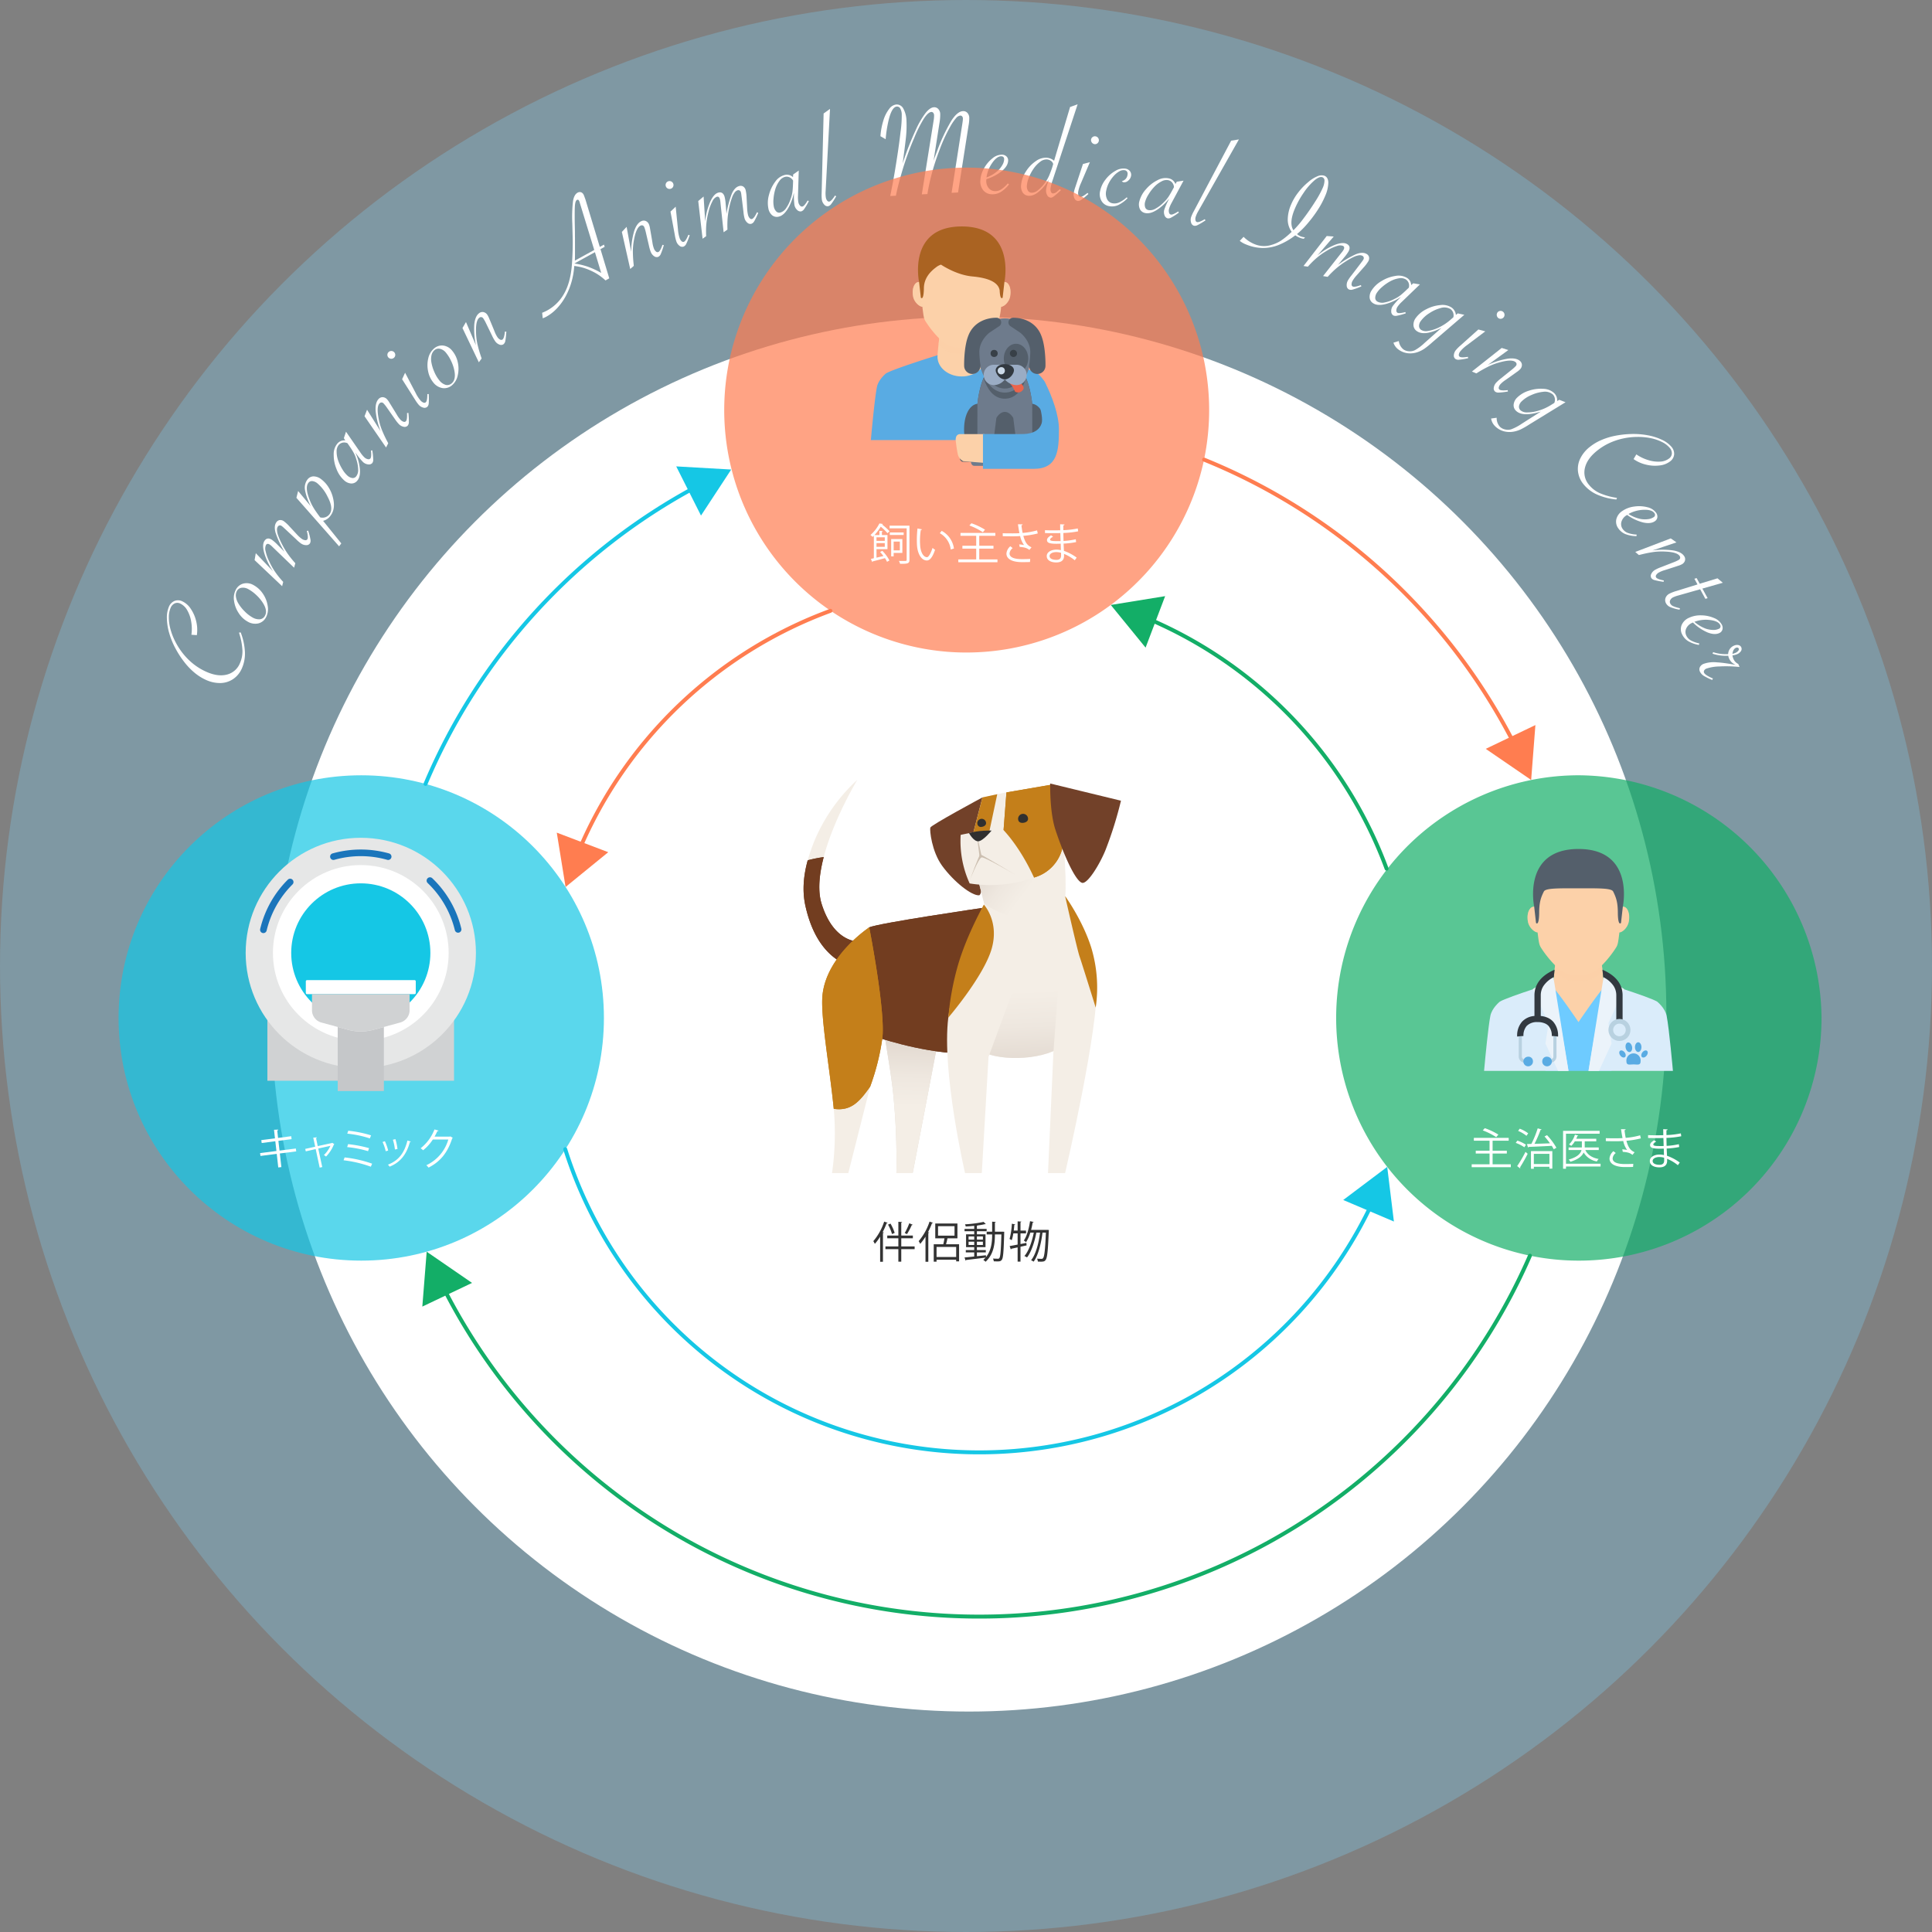 <svg xmlns="http://www.w3.org/2000/svg" xmlns:xlink="http://www.w3.org/1999/xlink" width="862.085" height="862.085" viewBox="0 0 862.085 862.085"><rect x="0" y="0" width="862.085" height="862.085" fill="#808080" stroke="none"/><defs><style>.cls-1{isolation:isolate;}.cls-2{fill:#7ecef4;opacity:0.3;}.cls-16,.cls-3{fill:#fff;}.cls-4,.cls-6,.cls-8{fill:none;stroke-linecap:round;stroke-miterlimit:10;stroke-width:1.76px;}.cls-4{stroke:#15c7e5;}.cls-23,.cls-5{fill:#15c7e5;}.cls-6{stroke:#13ae67;}.cls-24,.cls-7{fill:#13ae67;}.cls-8{stroke:#ff7d50;}.cls-10,.cls-9{fill:#ff7d50;}.cls-10,.cls-23,.cls-24{opacity:0.7;}.cls-11,.cls-12{fill:#fcd1a9;}.cls-12,.cls-16{opacity:0.5;}.cls-12{mix-blend-mode:multiply;}.cls-13{fill:#59abe3;}.cls-14{fill:#aa6322;}.cls-15{fill:#545f6b;}.cls-16,.cls-21{mix-blend-mode:soft-light;}.cls-17{fill:#6e7b8c;}.cls-18{fill:#ec644b;}.cls-19{fill:#9aacc4;}.cls-20{fill:#323940;}.cls-21{fill:#ccdae8;}.cls-22{fill:#384047;}.cls-25{fill:#6ecbff;}.cls-26{fill:#daecfa;}.cls-27{fill:#ebf3fa;}.cls-28{fill:#b8d1e0;}.cls-29{fill:#333;}.cls-30{fill:#e2d9d0;}.cls-31{fill:url(#linear-gradient);}.cls-32{fill:#f4eee6;}.cls-33{fill:#724129;}.cls-34{fill:url(#linear-gradient-2);}.cls-35{fill:url(#linear-gradient-3);}.cls-36{fill:url(#linear-gradient-4);}.cls-37{fill:#c47f1a;}.cls-38{fill:url(#linear-gradient-5);}.cls-39{fill:url(#linear-gradient-6);}.cls-40{fill:url(#linear-gradient-7);}.cls-41{fill:#303030;}.cls-42{fill:#ccbfb0;}.cls-43{fill:#d0d2d3;}.cls-44{fill:#e6e7e7;}.cls-45{fill:#c5c7c9;}.cls-46{fill:#1a75bb;}</style><linearGradient id="linear-gradient" x1="406.148" y1="464.39" x2="405.419" y2="493.555" gradientUnits="userSpaceOnUse"><stop offset="0" stop-color="#e2d9d0"/><stop offset="0.53" stop-color="#eee7df"/><stop offset="1" stop-color="#f4eee6"/></linearGradient><linearGradient id="linear-gradient-2" x1="386.192" y1="425.553" x2="358.579" y2="391.478" gradientUnits="userSpaceOnUse"><stop offset="0" stop-color="#723d20"/><stop offset="1" stop-color="#723d20"/></linearGradient><linearGradient id="linear-gradient-3" x1="457.566" y1="475.717" x2="456.294" y2="441.995" xlink:href="#linear-gradient"/><linearGradient id="linear-gradient-4" x1="437.451" y1="466.121" x2="409.251" y2="423.82" xlink:href="#linear-gradient-2"/><linearGradient id="linear-gradient-5" x1="360.067" y1="444.656" x2="381.064" y2="454.836" gradientUnits="userSpaceOnUse"><stop offset="0" stop-color="#c47f1a"/><stop offset="1" stop-color="#c47f1a"/></linearGradient><linearGradient id="linear-gradient-6" x1="444.796" y1="377.89" x2="462.911" y2="391.437" xlink:href="#linear-gradient"/><linearGradient id="linear-gradient-7" x1="474.793" y1="369.6" x2="455.069" y2="372.145" xlink:href="#linear-gradient-5"/></defs><g class="cls-1"><g id="レイヤー_2" data-name="レイヤー 2"><g id="レイヤー_2-2" data-name="レイヤー 2"><circle class="cls-2" cx="431.043" cy="431.043" r="431.043"/><path class="cls-3" d="M87.835,283.41l-2.427-.174a18.772,18.772,0,0,0-.094-5.844,14.755,14.755,0,0,0-1.779-5.106,7.023,7.023,0,0,0-3.079-2.958,2.935,2.935,0,0,0-2.497-.091,3.682,3.682,0,0,0-1.812,1.966,10.383,10.383,0,0,0-.805,4.185,20.099,20.099,0,0,0,.681,5.203,27.931,27.931,0,0,0,2.148,5.603,31.255,31.255,0,0,0,3.69,5.69,29.172,29.172,0,0,0,4.599,4.519,26.841,26.841,0,0,0,5.507,3.314q5.118,2.314,9.179,1.315a8.489,8.489,0,0,0,5.905-5.077,12.91,12.91,0,0,0,1.131-5.636,29.214,29.214,0,0,0-1.373-7.461l-.158-.599.751-.056a27.781,27.781,0,0,1,1.887,8.731,16.348,16.348,0,0,1-1.38,7.354,11,11,0,0,1-3.856,4.701,10.482,10.482,0,0,1-5.656,1.793A14.9,14.9,0,0,1,91.758,303.314a22.086,22.086,0,0,1-4.921-3.115,30.128,30.128,0,0,1-4.546-4.709,41.79,41.79,0,0,1-3.868-5.918,34.819,34.819,0,0,1-2.879-6.938A25.048,25.048,0,0,1,74.47,275.934a12.282,12.282,0,0,1,.893-5.184,4.738,4.738,0,0,1,2.514-2.605,4.329,4.329,0,0,1,3.522.191,9.272,9.272,0,0,1,3.762,3.382,16.552,16.552,0,0,1,2.396,5.566A15.901,15.901,0,0,1,87.835,283.41Z"/><path class="cls-3" d="M110.495,277.368a11.222,11.222,0,0,1-4.033-3.864,12.914,12.914,0,0,1-2.027-5.403,7.942,7.942,0,0,1,.785-4.945,5.293,5.293,0,0,1,3.414-2.772,6.089,6.089,0,0,1,4.524.709,11.837,11.837,0,0,1,4.219,3.931,12.947,12.947,0,0,1,2.087,5.419,7.839,7.839,0,0,1-.738,4.953,5.28,5.28,0,0,1-3.488,2.783A6.525,6.525,0,0,1,110.495,277.368Zm.365-14.45a4.794,4.794,0,0,0-3.034-.648,2.726,2.726,0,0,0-2.115,1.428,4.153,4.153,0,0,0-.448,2.511,7.874,7.874,0,0,0,1.067,2.996,17.967,17.967,0,0,0,2.833,3.584,15.323,15.323,0,0,0,3.404,2.665,5.766,5.766,0,0,0,3.423.877,2.891,2.891,0,0,0,2.249-1.612q1.254-2.293-.985-5.775a18.133,18.133,0,0,0-2.886-3.425A17.238,17.238,0,0,0,110.861,262.918Z"/><path class="cls-3" d="M131.777,251.313l-.549,2.007-8.972-8.636-.768-.748a7.387,7.387,0,0,0-1.112-.935q-1.109-.718-1.681.164a3.917,3.917,0,0,0-.185,2.744,19.434,19.434,0,0,0,1.624,4.594,33.554,33.554,0,0,0,1.667,3.173,32.246,32.246,0,0,0,1.95,2.873q1.09,1.44,2.62,3.11l-.482,1.906-12.286-11.641.533-3.09,7.732,8.12a29.278,29.278,0,0,1-3.911-8.025q-1.097-3.805.03-5.545,1.223-1.891,3.367-.503a18.531,18.531,0,0,1,2.352,2.06l3.219,3.264a42.897,42.897,0,0,1-3.941-8.42q-.835-2.938.242-4.603a2.297,2.297,0,0,1,1.502-1.103,2.633,2.633,0,0,1,1.931.499,16.861,16.861,0,0,1,2.548,2.365l2.596,2.79.819.889a13.948,13.948,0,0,0,2.092,1.855,3.13,3.13,0,0,0,1.478.563.966.966,0,0,0,.949-.388q.521-.806-.233-3.729l.598-.15.131.407a27.136,27.136,0,0,1,.902,3.608,2.445,2.445,0,0,1-.232,1.657,1.878,1.878,0,0,1-1.651.81,4.086,4.086,0,0,1-2.33-.74,16.854,16.854,0,0,1-2.183-1.878l-4.615-4.312-.81-.739a7.807,7.807,0,0,0-1.112-.935,1.18,1.18,0,0,0-.911-.196,1.217,1.217,0,0,0-.767.577,2.601,2.601,0,0,0-.325,1.525,8.411,8.411,0,0,0,.502,2.347,28.721,28.721,0,0,0,1.427,3.322,40.552,40.552,0,0,0,2.675,4.63A43.154,43.154,0,0,0,131.777,251.313Z"/><path class="cls-3" d="M151.308,243.773,132.26,222.134l.767-3.041,5.658,6.8a25.2,25.2,0,0,1-2.588-7.237,5.998,5.998,0,0,1,1.046-4.621,3.451,3.451,0,0,1,2.78-1.47,5.692,5.692,0,0,1,3.528,1.365,13.361,13.361,0,0,1,3.25,3.664,15.328,15.328,0,0,1,1.95,4.826q1.09,4.718-1.167,7.681a5.868,5.868,0,0,1-3.309,2.313l8.114,10.067ZM142.871,230.856a3.887,3.887,0,0,0,4.106-1.328q2.002-2.629-.783-7.846a18.033,18.033,0,0,0-4.564-6.004,4.3,4.3,0,0,0-2.323-1.014,1.958,1.958,0,0,0-1.73.834q-1.091,1.434-.404,4.449a24.505,24.505,0,0,0,2.211,5.723q.599,1.098,1.362,2.227.763,1.129,1.603,2.258Z"/><path class="cls-3" d="M154.394,192.632l6.456,9.335a12.445,12.445,0,0,0,1.838,2.19,3.006,3.006,0,0,0,1.436.728,1.123,1.123,0,0,0,1.129-.293q.571-.658.278-3.576l.593-.042.079.506a27.421,27.421,0,0,1,.336,3.532,2.47,2.47,0,0,1-.418,1.605,2.021,2.021,0,0,1-1.853.6,3.948,3.948,0,0,1-2.221-.992,28.488,28.488,0,0,1-2.818-3.398l-.705-.929a22.318,22.318,0,0,1,1.796,5.494q.949,4.958-.921,7.113a3.281,3.281,0,0,1-2.701,1.235,5.117,5.117,0,0,1-3.146-1.416,12.86,12.86,0,0,1-3.418-5.091,16.375,16.375,0,0,1-1.229-6.354,7.332,7.332,0,0,1,1.531-4.815,3.982,3.982,0,0,1,3.639-1.536l-.646-.998Zm.642,5.128a3.479,3.479,0,0,0-2.147-.252,3.184,3.184,0,0,0-1.776,1.063,4.488,4.488,0,0,0-.911,2.907,12.056,12.056,0,0,0,.782,4.256,19.576,19.576,0,0,0,1.806,3.693,12.002,12.002,0,0,0,2.164,2.731,4.266,4.266,0,0,0,2.199,1.132,1.89,1.89,0,0,0,1.75-.689,4.518,4.518,0,0,0,.914-3.024,15.575,15.575,0,0,0-.844-4.667,13.867,13.867,0,0,0-1.162-2.877q-.709-1.291-2.157-3.381Z"/><path class="cls-3" d="M172.265,199.678l-9.609-13.954,1.128-2.896,6.032,9.581a33.583,33.583,0,0,1-2.206-9.14q-.217-3.672,1.366-5.276a2.36,2.36,0,0,1,1.789-.766,2.759,2.759,0,0,1,1.886.89,8.335,8.335,0,0,1,1.158,1.606l.687,1.1,1.976,3.215.623,1.037a12.455,12.455,0,0,0,1.65,2.262,3.136,3.136,0,0,0,1.334.851.984.984,0,0,0,1.028-.208q.653-.663.507-3.678l.637-.047.024.446a28.728,28.728,0,0,1,.162,3.705,2.385,2.385,0,0,1-.552,1.565,1.879,1.879,0,0,1-1.781.458,4.082,4.082,0,0,1-2.132-1.196,16.744,16.744,0,0,1-1.778-2.261l-3.71-5.306a15.677,15.677,0,0,0-1.328-1.648,1.301,1.301,0,0,0-.916-.44,1.219,1.219,0,0,0-.868.409q-1.456,1.476-.422,6.757a28.365,28.365,0,0,0,1.295,4.696,55.391,55.391,0,0,0,2.598,5.601l.387.762Z"/><path class="cls-3" d="M173.436,157.062a1.763,1.763,0,0,1,2.938,1.379,1.763,1.763,0,0,1-3.522-.15A1.713,1.713,0,0,1,173.436,157.062Zm7.323,9.261,4.737,9.066a15.703,15.703,0,0,0,2.155,3.323,3.219,3.219,0,0,0,1.3.927.983.983,0,0,0,1.048-.146q.686-.63.687-3.649l.638-.015.003.446a28.845,28.845,0,0,1-.02,3.709,2.386,2.386,0,0,1-.629,1.536,1.877,1.877,0,0,1-1.801.37,4.087,4.087,0,0,1-2.071-1.3,17.653,17.653,0,0,1-1.664-2.346l-5.718-9.022Z"/><path class="cls-3" d="M193.363,170.69a11.219,11.219,0,0,1-2.341-5.071,12.932,12.932,0,0,1,.088-5.771,7.945,7.945,0,0,1,2.539-4.315,5.291,5.291,0,0,1,4.191-1.332,6.088,6.088,0,0,1,3.952,2.314,11.837,11.837,0,0,1,2.489,5.201,12.956,12.956,0,0,1-.039,5.807,7.848,7.848,0,0,1-2.498,4.34,5.281,5.281,0,0,1-4.265,1.314A6.524,6.524,0,0,1,193.363,170.69Zm5.623-13.316a4.789,4.789,0,0,0-2.587-1.713,2.726,2.726,0,0,0-2.491.556,4.151,4.151,0,0,0-1.335,2.173,7.898,7.898,0,0,0-.103,3.179,18.002,18.002,0,0,0,1.327,4.373,15.307,15.307,0,0,0,2.194,3.725,5.762,5.762,0,0,0,2.864,2.068,2.894,2.894,0,0,0,2.684-.677q2.004-1.677,1.194-5.736a18.114,18.114,0,0,0-1.435-4.243A17.218,17.218,0,0,0,198.986,157.374Z"/><path class="cls-3" d="M213.662,161.665,206.36,146.378l1.567-2.684,4.456,10.408a33.634,33.634,0,0,1-.747-9.372q.363-3.661,2.177-4.998a2.361,2.361,0,0,1,1.888-.476,2.758,2.758,0,0,1,1.723,1.175,8.308,8.308,0,0,1,.892,1.768l.507,1.194,1.447,3.485L220.721,148a12.38,12.38,0,0,0,1.276,2.492,3.132,3.132,0,0,0,1.183,1.05.985.985,0,0,0,1.049-.045q.75-.552,1.077-3.553l.636.054-.046.444a28.685,28.685,0,0,1-.42,3.685,2.381,2.381,0,0,1-.791,1.459,1.875,1.875,0,0,1-1.83.173,4.079,4.079,0,0,1-1.918-1.516,16.718,16.718,0,0,1-1.402-2.512l-2.832-5.822a15.735,15.735,0,0,0-1.054-1.835,1.302,1.302,0,0,0-.836-.578,1.222,1.222,0,0,0-.922.268q-1.668,1.229-1.476,6.607a28.32,28.32,0,0,0,.544,4.841,55.3,55.3,0,0,0,1.687,5.938l.264.813Z"/><path class="cls-3" d="M267.944,111.17l3.92,13.032-1.685.927a23.496,23.496,0,0,0-6.436-4.308,23.834,23.834,0,0,0-7.506-2.142,33.98,33.98,0,0,1-1.246,7.202,31.35,31.35,0,0,1-2.61,6.375,25.753,25.753,0,0,1-3.822,5.294,19.435,19.435,0,0,1-4.783,3.767,11.017,11.017,0,0,1-1.599.709l-.26-2.463a23.391,23.391,0,0,0,2.192-1.001q7.209-3.97,9.738-12.702a35.117,35.117,0,0,0,.884-3.967,48.22,48.22,0,0,0,.537-4.908q.39-6.078.258-11.114l-.15-6.125a61.506,61.506,0,0,1,.319-10.068q.485-2.855,2.037-3.71a2.048,2.048,0,0,1,.997-.275,1.653,1.653,0,0,1,.933.292,2.234,2.234,0,0,1,.71.792,7.398,7.398,0,0,1,.463,1.151q.39,1.02.407,1.113l6.393,21.134,1.868-1.029.309.996ZM265.47,112.532l-9.182,5.057.148.021a32.601,32.601,0,0,1,6.054,1.466,35.942,35.942,0,0,1,5.781,2.714Zm-8.964,3.771,8.656-4.767-6.117-19.949q-.294-.969-.309-.996a3.782,3.782,0,0,0-.364-1.034q-.362-.658-.94-.339-.71.391-.885,2.441-.174,2.05-.082,8.069.022.913.079,3.694-.004,2.232.018,2.459l.01,5.995Q256.573,115.616,256.506,116.303Z"/><path class="cls-3" d="M281.209,120.021l-3.727-16.527,2.124-2.269,2.034,11.138a33.613,33.613,0,0,1,1.353-9.304q1.166-3.489,3.231-4.389a2.36,2.36,0,0,1,1.946-.045,2.757,2.757,0,0,1,1.419,1.528,8.334,8.334,0,0,1,.478,1.922l.229,1.276.638,3.72.192,1.194a12.37,12.37,0,0,0,.69,2.713,3.134,3.134,0,0,0,.921,1.286.984.984,0,0,0,1.032.189q.853-.372,1.838-3.226l.609.194-.144.423a28.789,28.789,0,0,1-1.228,3.5,2.386,2.386,0,0,1-1.095,1.247,1.878,1.878,0,0,1-1.824-.238,4.084,4.084,0,0,1-1.533-1.903,16.781,16.781,0,0,1-.81-2.76l-1.469-6.306a15.782,15.782,0,0,0-.62-2.023,1.303,1.303,0,0,0-.687-.749,1.219,1.219,0,0,0-.958.057q-1.9.828-2.906,6.115a28.414,28.414,0,0,0-.545,4.84,55.455,55.455,0,0,0,.327,6.165l.076.852Z"/><path class="cls-3" d="M298.156,80.906a1.762,1.762,0,0,1,2.213,2.375,1.675,1.675,0,0,1-.972.913,1.763,1.763,0,0,1-2.241-2.364A1.713,1.713,0,0,1,298.156,80.906Zm3.345,11.323,1.019,10.178a15.752,15.752,0,0,0,.762,3.887,3.224,3.224,0,0,0,.86,1.344.983.983,0,0,0,1.027.254q.87-.329,1.996-3.13l.599.224-.164.415a28.669,28.669,0,0,1-1.4,3.435,2.385,2.385,0,0,1-1.155,1.191,1.878,1.878,0,0,1-1.81-.328,4.086,4.086,0,0,1-1.438-1.978,17.756,17.756,0,0,1-.671-2.797L299.182,94.421Z"/><path class="cls-3" d="M324.6,102.451l-1.709,1.186-1.33-12.382-.108-1.066a7.483,7.483,0,0,0-.252-1.431q-.39-1.263-1.395-.954a3.92,3.92,0,0,0-1.902,1.985,19.451,19.451,0,0,0-1.706,4.564,33.592,33.592,0,0,0-.76,3.502,32.236,32.236,0,0,0-.351,3.455q-.089,1.803.011,4.067l-1.594,1.151-1.941-16.814,2.394-2.025.712,11.189a29.279,29.279,0,0,1,2.156-8.663q1.604-3.62,3.584-4.231,2.153-.663,2.904,1.777a18.449,18.449,0,0,1,.48,3.089l.37,4.569A42.936,42.936,0,0,1,326.55,86.435q1.247-2.788,3.142-3.372a2.294,2.294,0,0,1,1.859.119,2.631,2.631,0,0,1,1.16,1.623,16.858,16.858,0,0,1,.434,3.449l.197,3.805.058,1.208a13.965,13.965,0,0,0,.412,2.765,3.137,3.137,0,0,0,.771,1.381.966.966,0,0,0,.977.312q.918-.283,2.216-3.008l.555.27-.161.395a26.966,26.966,0,0,1-1.626,3.345,2.443,2.443,0,0,1-1.241,1.121,1.878,1.878,0,0,1-1.786-.44,4.084,4.084,0,0,1-1.311-2.063,16.833,16.833,0,0,1-.467-2.842l-.768-6.269-.146-1.086a7.687,7.687,0,0,0-.252-1.431,1.181,1.181,0,0,0-.572-.735,1.218,1.218,0,0,0-.958-.05,2.612,2.612,0,0,0-1.229.959,8.481,8.481,0,0,0-1.122,2.122,28.744,28.744,0,0,0-1.039,3.463,40.483,40.483,0,0,0-.924,5.266A43.234,43.234,0,0,0,324.6,102.451Z"/><path class="cls-3" d="M356.417,76.094l-.345,11.345a12.473,12.473,0,0,0,.18,2.854,3.015,3.015,0,0,0,.723,1.438,1.125,1.125,0,0,0,1.083.434q.85-.191,2.346-2.713l.503.318-.237.454a27.182,27.182,0,0,1-1.825,3.042,2.467,2.467,0,0,1-1.289,1.044,2.022,2.022,0,0,1-1.848-.616,3.955,3.955,0,0,1-1.198-2.116,28.546,28.546,0,0,1-.252-4.408l-.016-1.166a22.315,22.315,0,0,1-1.814,5.487q-2.18,4.553-4.963,5.179a3.283,3.283,0,0,1-2.907-.609,5.115,5.115,0,0,1-1.691-3.007,12.847,12.847,0,0,1,.271-6.125,16.374,16.374,0,0,1,2.781-5.843,7.334,7.334,0,0,1,4.09-2.966,3.982,3.982,0,0,1,3.84.923l.072-1.186Zm-2.527,4.508a3.474,3.474,0,0,0-1.578-1.477,3.179,3.179,0,0,0-2.062-.199,4.484,4.484,0,0,0-2.459,1.799,12.067,12.067,0,0,0-1.896,3.89,19.652,19.652,0,0,0-.738,4.045,12.023,12.023,0,0,0,.12,3.482,4.274,4.274,0,0,0,1.099,2.216,1.892,1.892,0,0,0,1.817.484,4.518,4.518,0,0,0,2.53-1.893,15.578,15.578,0,0,0,2.092-4.256,13.938,13.938,0,0,0,.771-3.005q.195-1.46.271-4.001Z"/><path class="cls-3" d="M370.357,48.592l-1.885,35.472-.066,1.2a12.467,12.467,0,0,0,.091,2.819,2.95,2.95,0,0,0,.599,1.436.996.996,0,0,0,.943.431q.917-.158,2.552-2.696l.545.333-.24.376a28.754,28.754,0,0,1-2.022,3.108,2.383,2.383,0,0,1-1.36.951,1.909,1.909,0,0,1-1.725-.723A4.021,4.021,0,0,1,366.73,89.15a16.422,16.422,0,0,1-.102-2.878L367.51,50.638Z"/><path class="cls-3" d="M427.493,85.888l-2.88.149,4.759-30.594.156-1.061a9.99,9.99,0,0,0,.13-1.541,1.467,1.467,0,0,0-.349-.929,1.016,1.016,0,0,0-.859-.332,2.932,2.932,0,0,0-1.837,1.118,21.897,21.897,0,0,0-2.462,3.556A70.041,70.041,0,0,0,419.31,66.702q-2.014,5.248-3.367,10.175a92.153,92.153,0,0,0-2.128,9.72l-2.489.129,5.269-32.937A12.165,12.165,0,0,0,416.8,51.373a1.942,1.942,0,0,0-.189-.742,1.21,1.21,0,0,0-.433-.519.988.988,0,0,0-.594-.149q-1.411.073-3.308,2.923a55.542,55.542,0,0,0-4.387,8.785q-1.185,2.678-2.267,5.591-1.083,2.914-1.914,5.423-.832,2.509-1.849,6.111-1.472,5.249-2.084,8.529l-2.52.131.068-.425,1.023-5.196q.538-2.975.93-5.281,1.812-10.861,2.568-17.729a51.159,51.159,0,0,0,.53-7.757,5.626,5.626,0,0,0-.664-2.657,1.612,1.612,0,0,0-1.504-.87q-2.279.119-3.735,6.27a56.726,56.726,0,0,0-1.283,8.308l-2.326-1.353a31.178,31.178,0,0,1,1.332-7.077A15.62,15.62,0,0,1,396.761,48.608a4.582,4.582,0,0,1,3.22-1.987,3.343,3.343,0,0,1,3.121,1.883,11.908,11.908,0,0,1,1.384,5.522,48.314,48.314,0,0,1-.189,6.777q-.094,1.118-.668,5.689l-.86,6.602.15-.58A126.238,126.238,0,0,1,408.469,58.332a39.582,39.582,0,0,1,4.396-7.732q2.074-2.649,3.873-2.743a2.378,2.378,0,0,1,1.936.787,3.389,3.389,0,0,1,.868,2.226,21.298,21.298,0,0,1-.358,4.109l-2.618,16.798q.333-1.129,1.579-4.353a81.063,81.063,0,0,1,6.337-13.517q2.7-4.185,5.16-4.313a2.464,2.464,0,0,1,2.009.753,3.36,3.36,0,0,1,.853,2.227,17.786,17.786,0,0,1-.331,3.476Z"/><path class="cls-3" d="M449.697,81.826l.524.469a14.128,14.128,0,0,1-3.759,3.428,7.126,7.126,0,0,1-3.851.96,5.016,5.016,0,0,1-3.845-1.76,6.143,6.143,0,0,1-1.318-4.345,11.935,11.935,0,0,1,1.62-5.427,14.765,14.765,0,0,1,3.735-4.466,6.629,6.629,0,0,1,4.312-1.665,2.901,2.901,0,0,1,2,.792,2.396,2.396,0,0,1,.729,1.89q-.082,2.312-2.686,4.533a20.86,20.86,0,0,1-7.014,3.688,4.401,4.401,0,0,0-.05.539,4.946,4.946,0,0,0,1.021,3.417,3.728,3.728,0,0,0,2.895,1.411,4.851,4.851,0,0,0,2.764-.789A13.211,13.211,0,0,0,449.697,81.826Zm-9.524-2.623a16.116,16.116,0,0,0,5.097-3.035,10.937,10.937,0,0,0,1.983-2.514,5.493,5.493,0,0,0,.809-2.466q.05-1.411-1.24-1.457-1.951-.069-4.057,2.937A14.761,14.761,0,0,0,440.173,79.203Z"/><path class="cls-3" d="M480.86,46.521,469.748,80.274a20.602,20.602,0,0,0-.982,3.771,3.116,3.116,0,0,0,.2,1.587,1.054,1.054,0,0,0,.887.686,3.002,3.002,0,0,0,1.992-.993l.947-.787.065-.054a.354.354,0,0,1,.096-.052l.41.46-.265.247q-1.252,1.151-1.285,1.178l-1.078.896a6.388,6.388,0,0,1-1.179.841,1.529,1.529,0,0,1-.78.124,1.932,1.932,0,0,1-1.552-1.169,4.216,4.216,0,0,1-.442-2.394,17.337,17.337,0,0,1,.682-2.803l.486-1.674a19.04,19.04,0,0,1-2.831,3.871q-3.381,3.609-6.222,3.346a3.269,3.269,0,0,1-2.577-1.49,5.285,5.285,0,0,1-.676-3.456,13.137,13.137,0,0,1,2.109-5.853,15.595,15.595,0,0,1,4.426-4.644,7.624,7.624,0,0,1,4.982-1.531,5.729,5.729,0,0,1,3.193,1.351l7.133-23.985Zm-10.911,26.683a2.381,2.381,0,0,0-.986-1.403,3.493,3.493,0,0,0-1.749-.66,4.542,4.542,0,0,0-3.002.99,13.276,13.276,0,0,0-3.126,3.301,18.732,18.732,0,0,0-1.914,3.579,12.749,12.749,0,0,0-.951,3.607,3.923,3.923,0,0,0,.4,2.359,1.964,1.964,0,0,0,1.609,1.023,4.256,4.256,0,0,0,2.825-1.036,16.099,16.099,0,0,0,3.259-3.439,16.438,16.438,0,0,0,1.871-3.266q.896-2.209,1.324-3.558Z"/><path class="cls-3" d="M486.322,72.367l-4.006,9.412a15.744,15.744,0,0,0-1.203,3.773,3.226,3.226,0,0,0,.107,1.593.985.985,0,0,0,.778.717q.921.13,3.257-1.783l.416.484-.344.285a28.71,28.71,0,0,1-2.88,2.337,2.385,2.385,0,0,1-1.586.488,1.879,1.879,0,0,1-1.429-1.159,4.081,4.081,0,0,1-.308-2.425,17.644,17.644,0,0,1,.758-2.774l3.351-10.143Zm2.518-11.535a1.763,1.763,0,0,1,.797,3.147,1.681,1.681,0,0,1-1.291.333,1.852,1.852,0,0,1-1.506-2.004,1.679,1.679,0,0,1,.679-1.147A1.715,1.715,0,0,1,488.84,60.832Z"/><path class="cls-3" d="M503.119,88.464a15.167,15.167,0,0,1-4.187,3.058,6.621,6.621,0,0,1-3.982.468,4.833,4.833,0,0,1-3.41-2.282,6.055,6.055,0,0,1-.666-4.4,12.137,12.137,0,0,1,2.391-5.147,14.283,14.283,0,0,1,4.401-3.888,6.772,6.772,0,0,1,4.514-1.027,3.178,3.178,0,0,1,2.046,1.158,2.651,2.651,0,0,1,.451,2.177,3.463,3.463,0,0,1-1.279,2.039,2.501,2.501,0,0,1-2.069.701,1.12,1.12,0,0,1-.731-.502,3.231,3.231,0,0,0,2.511-2.833,1.84,1.84,0,0,0-.19-1.364,1.507,1.507,0,0,0-1.052-.668,3.59,3.59,0,0,0-2.364.478,9.687,9.687,0,0,0-2.54,2.08,14.683,14.683,0,0,0-2.145,3.084,12.511,12.511,0,0,0-1.218,3.517,5.795,5.795,0,0,0,.377,3.736,3.308,3.308,0,0,0,2.465,1.862,5.04,5.04,0,0,0,2.976-.396,13.226,13.226,0,0,0,3.355-2.28Z"/><path class="cls-3" d="M528.11,80.618,522.741,90.619a12.476,12.476,0,0,0-1.111,2.634,3.005,3.005,0,0,0,.006,1.61,1.124,1.124,0,0,0,.775.872q.845.208,3.31-1.382l.308.509-.414.3a27.221,27.221,0,0,1-2.99,1.909,2.473,2.473,0,0,1-1.62.359,2.021,2.021,0,0,1-1.378-1.375,3.953,3.953,0,0,1-.13-2.429,28.617,28.617,0,0,1,1.74-4.057l.507-1.051a22.297,22.297,0,0,1-4.072,4.103q-3.98,3.103-6.751,2.422a3.282,3.282,0,0,1-2.331-1.841,5.119,5.119,0,0,1-.173-3.445,12.856,12.856,0,0,1,2.974-5.362,16.375,16.375,0,0,1,5.096-3.99,7.333,7.333,0,0,1,4.983-.831,3.984,3.984,0,0,1,3.025,2.539l.594-1.03Zm-4.272,2.908a3.481,3.481,0,0,0-.755-2.026,3.18,3.18,0,0,0-1.756-1.097,4.484,4.484,0,0,0-3.003.514,12.051,12.051,0,0,0-3.433,2.635,19.607,19.607,0,0,0-2.465,3.292,11.992,11.992,0,0,0-1.444,3.17,4.267,4.267,0,0,0-.006,2.474,1.891,1.891,0,0,0,1.411,1.244,4.52,4.52,0,0,0,3.108-.565,15.587,15.587,0,0,0,3.771-2.877,13.879,13.879,0,0,0,2.03-2.346q.826-1.219,2.027-3.46Z"/><path class="cls-3" d="M552.821,62.21,535.314,93.118l-.595,1.045a12.472,12.472,0,0,0-1.176,2.563,2.955,2.955,0,0,0-.104,1.552.997.997,0,0,0,.651.807q.892.267,3.487-1.276l.339.541-.382.23a28.841,28.841,0,0,1-3.197,1.88,2.39,2.39,0,0,1-1.642.245,1.913,1.913,0,0,1-1.222-1.417,4.024,4.024,0,0,1,.012-2.395,16.434,16.434,0,0,1,1.193-2.622L549.36,62.772Z"/><path class="cls-3" d="M553.2,107.473l1.711-1.798A14.432,14.432,0,0,0,559.886,108.98a10.937,10.937,0,0,0,7.512.287,15.514,15.514,0,0,0,4.157-1.866,32.81,32.81,0,0,0,4.406-3.583l.404-.354a9.49,9.49,0,0,1-1.758-5.412,17.267,17.267,0,0,1,1.494-6.773,23.638,23.638,0,0,1,3.112-5.297,27.733,27.733,0,0,1,4.53-4.717,14.547,14.547,0,0,1,4.083-2.595,4.285,4.285,0,0,1,3.154-.25q1.667.683,1.736,3.049a15.647,15.647,0,0,1-1.446,6.062,37.965,37.965,0,0,1-3.183,5.983,55.218,55.218,0,0,1-4.585,6.155,38.664,38.664,0,0,1-4.748,4.773,5.112,5.112,0,0,0,1.569,1.001,6.721,6.721,0,0,0,1.988.458l-.559.647a6.601,6.601,0,0,1-1.869-.506,9.159,9.159,0,0,1-1.91-1.043,30.797,30.797,0,0,1-7.47,4.323,18.813,18.813,0,0,1-7.234,1.336,20.266,20.266,0,0,1-7.285-1.59A10.221,10.221,0,0,1,553.2,107.473Zm23.947-4.727a45.02,45.02,0,0,0,4.631-5.438q2.685-3.541,5.122-7.428a43.952,43.952,0,0,0,3.349-6.11,8.217,8.217,0,0,0,.752-3.101,1.552,1.552,0,0,0-.912-1.575q-1.279-.524-3.63,1.45a27.643,27.643,0,0,0-4.816,5.573,39.53,39.53,0,0,0-4.004,7.351Q575.121,99.612,577.148,102.746Z"/><path class="cls-3" d="M592.424,123.533l-2.051-.346,7.702-9.785.668-.838a7.339,7.339,0,0,0,.82-1.2q.604-1.175-.33-1.656a3.918,3.918,0,0,0-2.748.089,19.452,19.452,0,0,0-4.41,2.072,33.84,33.84,0,0,0-2.992,1.974,32.155,32.155,0,0,0-2.665,2.227q-1.324,1.228-2.834,2.916l-1.945-.291,10.364-13.382,3.127.224-7.312,8.5a29.29,29.29,0,0,1,7.597-4.688q3.678-1.469,5.521-.521,2.004,1.031.836,3.301a18.574,18.574,0,0,1-1.816,2.545l-2.929,3.526a42.939,42.939,0,0,1,7.987-4.758q2.84-1.123,4.604-.215a2.297,2.297,0,0,1,1.247,1.384,2.639,2.639,0,0,1-.305,1.971,16.833,16.833,0,0,1-2.102,2.77l-2.518,2.859-.803.904a13.964,13.964,0,0,0-1.639,2.265,3.139,3.139,0,0,0-.414,1.527.969.969,0,0,0,.48.906q.854.439,3.688-.603l.208.58-.392.17a27.105,27.105,0,0,1-3.5,1.256,2.443,2.443,0,0,1-1.672-.066,1.88,1.88,0,0,1-.97-1.562,4.091,4.091,0,0,1,.505-2.392,16.876,16.876,0,0,1,1.652-2.359l3.833-5.021.655-.879a7.835,7.835,0,0,0,.819-1.2,1.179,1.179,0,0,0,.104-.926,1.218,1.218,0,0,0-.65-.706,2.612,2.612,0,0,0-1.549-.172,8.446,8.446,0,0,0-2.286.733,28.674,28.674,0,0,0-3.163,1.75,40.595,40.595,0,0,0-4.342,3.121A43.323,43.323,0,0,0,592.424,123.533Z"/><path class="cls-3" d="M633.592,126.903l-8.173,7.876a12.495,12.495,0,0,0-1.865,2.167,3.013,3.013,0,0,0-.486,1.534,1.123,1.123,0,0,0,.471,1.067q.741.457,3.574-.302l.137.579-.485.159a27.139,27.139,0,0,1-3.432.901,2.472,2.472,0,0,1-1.652-.154,2.019,2.019,0,0,1-.891-1.731,3.953,3.953,0,0,1,.62-2.352,28.65,28.65,0,0,1,2.899-3.33l.804-.845a22.302,22.302,0,0,1-5.132,2.658q-4.74,1.736-7.169.239a3.283,3.283,0,0,1-1.655-2.467,5.118,5.118,0,0,1,.89-3.333,12.862,12.862,0,0,1,4.474-4.194,16.352,16.352,0,0,1,6.072-2.238,7.33,7.33,0,0,1,4.998.735,3.982,3.982,0,0,1,2.104,3.343l.88-.798Zm-4.958,1.46a3.481,3.481,0,0,0-.098-2.16,3.188,3.188,0,0,0-1.336-1.583,4.487,4.487,0,0,0-3.017-.43,12.062,12.062,0,0,0-4.074,1.458,19.608,19.608,0,0,0-3.354,2.378,11.998,11.998,0,0,0-2.347,2.576,4.266,4.266,0,0,0-.763,2.353,1.891,1.891,0,0,0,.962,1.616,4.521,4.521,0,0,0,3.133.414,15.586,15.586,0,0,0,4.47-1.584,13.897,13.897,0,0,0,2.651-1.612q1.16-.908,2.989-2.674Z"/><path class="cls-3" d="M653.402,140.472,639.093,152.759a37.19,37.19,0,0,1-3.49,2.83,12.956,12.956,0,0,1-2.498,1.324,10.06,10.06,0,0,1-4.725.726,8.682,8.682,0,0,1-4.236-1.578,6.14,6.14,0,0,1-2.373-3.148l2.396-.735a5.709,5.709,0,0,0,2.09,3.757,4.713,4.713,0,0,0,2.486.801,5.022,5.022,0,0,0,2.63-.495,21.051,21.051,0,0,0,4.22-3.161l7.609-6.76q-7.622,3.81-11.006,1.418a3.333,3.333,0,0,1-1.483-2.611,5.004,5.004,0,0,1,1.034-3.26,12.773,12.773,0,0,1,4.697-3.889,16.426,16.426,0,0,1,6.213-1.844,7.417,7.417,0,0,1,5.01,1.057,4.54,4.54,0,0,1,1.976,3.345l.827-.703Zm-4.896,1.101a3.494,3.494,0,0,0-1.227-3.625,5.432,5.432,0,0,0-4.521-.473,16.682,16.682,0,0,0-4.915,2.246,13.714,13.714,0,0,0-3.823,3.459,3.832,3.832,0,0,0-.834,2.298,2.145,2.145,0,0,0,.99,1.748,4.178,4.178,0,0,0,2.934.455,16.427,16.427,0,0,0,4.517-1.369,22.753,22.753,0,0,0,5.829-3.825Z"/><path class="cls-3" d="M662.749,147.86l-8.164,6.164a15.758,15.758,0,0,0-2.923,2.672,3.221,3.221,0,0,0-.7,1.435.982.982,0,0,0,.316,1.009q.734.573,3.712.078l.12.627-.439.076a28.758,28.758,0,0,1-3.662.591,2.385,2.385,0,0,1-1.618-.368,1.878,1.878,0,0,1-.661-1.716,4.088,4.088,0,0,1,.941-2.256,17.747,17.747,0,0,1,2.04-2.028l7.96-7.124Zm7.931-8.746a1.763,1.763,0,0,1-.877,3.125,1.678,1.678,0,0,1-1.285-.355,1.85,1.85,0,0,1-.307-2.487,1.676,1.676,0,0,1,1.16-.657A1.713,1.713,0,0,1,670.68,139.114Z"/><path class="cls-3" d="M656.794,165.777l13.281-10.519,2.965.932-9.157,6.659a33.616,33.616,0,0,1,8.972-2.812q3.65-.46,5.356,1.011a2.36,2.36,0,0,1,.884,1.734,2.756,2.756,0,0,1-.762,1.941,8.341,8.341,0,0,1-1.526,1.263l-1.051.759-3.076,2.186-.993.69a12.43,12.43,0,0,0-2.146,1.798,3.129,3.129,0,0,0-.76,1.387.983.983,0,0,0,.276,1.012q.705.609,3.704.26l.089.632-.443.054a28.79,28.79,0,0,1-3.687.41,2.384,2.384,0,0,1-1.598-.447,1.876,1.876,0,0,1-.576-1.746,4.082,4.082,0,0,1,1.052-2.207,16.671,16.671,0,0,1,2.137-1.925l5.047-4.056a15.668,15.668,0,0,0,1.556-1.435,1.305,1.305,0,0,0,.378-.944,1.221,1.221,0,0,0-.467-.839q-1.569-1.354-6.771.03a28.274,28.274,0,0,0-4.599,1.606,55.495,55.495,0,0,0-5.415,2.965l-.734.438Z"/><path class="cls-3" d="M698.557,179.483l-16.075,9.864a37.317,37.317,0,0,1-3.895,2.242,13.002,13.002,0,0,1-2.677.911,10.061,10.061,0,0,1-4.779-.032,8.679,8.679,0,0,1-3.933-2.229,6.143,6.143,0,0,1-1.845-3.484l2.481-.346a5.709,5.709,0,0,0,1.468,4.041,4.719,4.719,0,0,0,2.328,1.185,5.031,5.031,0,0,0,2.676-.072,21.034,21.034,0,0,0,4.667-2.452l8.584-5.469q-8.128,2.554-11.091-.344a3.331,3.331,0,0,1-1.051-2.813,4.998,4.998,0,0,1,1.538-3.054,12.762,12.762,0,0,1,5.254-3.096,16.424,16.424,0,0,1,6.427-.836,7.417,7.417,0,0,1,4.778,1.837,4.54,4.54,0,0,1,1.421,3.616l.928-.562Zm-5.009.311a3.497,3.497,0,0,0-.637-3.774,5.433,5.433,0,0,0-4.389-1.183,16.684,16.684,0,0,0-5.209,1.438,13.719,13.719,0,0,0-4.323,2.809,3.831,3.831,0,0,0-1.188,2.137,2.146,2.146,0,0,0,.701,1.883,4.179,4.179,0,0,0,2.824.914,16.428,16.428,0,0,0,4.677-.636,22.746,22.746,0,0,0,6.361-2.853Z"/><path class="cls-3" d="M728.917,204.845l1.242-2.092a18.767,18.767,0,0,0,5.268,2.533,14.763,14.763,0,0,0,5.362.695,7.025,7.025,0,0,0,4.024-1.429,2.936,2.936,0,0,0,1.199-2.192,3.685,3.685,0,0,0-.947-2.5,10.38,10.38,0,0,0-3.382-2.593,20.106,20.106,0,0,0-4.957-1.721,27.963,27.963,0,0,0-5.971-.588,31.274,31.274,0,0,0-6.74.752,29.225,29.225,0,0,0-6.101,2.089,26.848,26.848,0,0,0-5.428,3.44q-4.361,3.541-5.286,7.619a8.489,8.489,0,0,0,1.896,7.553,12.919,12.919,0,0,0,4.533,3.535,29.206,29.206,0,0,0,7.286,2.112l.606.127-.286.696a27.76,27.76,0,0,1-8.652-2.223,16.33,16.33,0,0,1-5.957-4.526,10.989,10.989,0,0,1-2.477-5.553,10.471,10.471,0,0,1,.929-5.861,14.907,14.907,0,0,1,4.284-5.278,22.139,22.139,0,0,1,4.989-3.005,30.125,30.125,0,0,1,6.246-1.957,41.776,41.776,0,0,1,7.023-.808,34.757,34.757,0,0,1,7.493.533,25.001,25.001,0,0,1,6.472,2.039,12.283,12.283,0,0,1,4.235,3.119,4.741,4.741,0,0,1,1.204,3.414,4.328,4.328,0,0,1-1.749,3.064,9.268,9.268,0,0,1-4.708,1.85,16.533,16.533,0,0,1-6.049-.351A15.894,15.894,0,0,1,728.917,204.845Z"/><path class="cls-3" d="M730.29,238.532l-.059.702a14.15,14.15,0,0,1-5-.934,7.125,7.125,0,0,1-3.088-2.495,5.015,5.015,0,0,1-.912-4.128,6.147,6.147,0,0,1,2.672-3.67,11.939,11.939,0,0,1,5.309-1.978,14.748,14.748,0,0,1,5.814.289,6.63,6.63,0,0,1,3.928,2.438,2.908,2.908,0,0,1,.573,2.074,2.402,2.402,0,0,1-1.068,1.721q-1.894,1.327-5.236.588a20.863,20.863,0,0,1-7.17-3.374,4.463,4.463,0,0,0-.46.286,4.951,4.951,0,0,0-2.112,2.874,3.731,3.731,0,0,0,.62,3.161,4.847,4.847,0,0,0,2.294,1.729A13.208,13.208,0,0,0,730.29,238.532Zm-3.646-9.181a16.119,16.119,0,0,0,5.493,2.239,10.962,10.962,0,0,0,3.201.067,5.491,5.491,0,0,0,2.456-.84,1.198,1.198,0,0,0,.414-1.868q-1.121-1.599-4.788-1.467A14.758,14.758,0,0,0,726.644,229.351Z"/><path class="cls-3" d="M729.686,246.283l15.828-6.042,2.548,1.78-10.734,3.6a33.601,33.601,0,0,1,9.402.014q3.62.658,4.805,2.574a2.359,2.359,0,0,1,.321,1.92,2.755,2.755,0,0,1-1.31,1.622,8.309,8.309,0,0,1-1.835.746l-1.23.408-3.591,1.161-1.154.36a12.39,12.39,0,0,0-2.587,1.07,3.131,3.131,0,0,0-1.143,1.095.985.985,0,0,0-.04,1.049q.489.792,3.454,1.36l-.104.63-.439-.082a28.75,28.75,0,0,1-3.639-.717,2.379,2.379,0,0,1-1.39-.906,1.877,1.877,0,0,1-.025-1.839,4.088,4.088,0,0,1,1.666-1.789,16.732,16.732,0,0,1,2.617-1.194l6.032-2.353a15.688,15.688,0,0,0,1.914-.901,1.304,1.304,0,0,0,.645-.787,1.219,1.219,0,0,0-.193-.94q-1.09-1.762-6.466-2.005a28.267,28.267,0,0,0-4.869.15,55.34,55.34,0,0,0-6.056,1.201l-.832.196Z"/><path class="cls-3" d="M758.631,262.939l-9.869,2.804a12.826,12.826,0,0,0-2.228.81,2.77,2.77,0,0,0-1.282,1.285,1.621,1.621,0,0,0,.069,1.503,2.56,2.56,0,0,0,1.123,1.08,15.356,15.356,0,0,0,2.688.874l.489.143-.179.611a18.838,18.838,0,0,1-4.095-1.129,3.905,3.905,0,0,1-1.895-1.616,2.946,2.946,0,0,1-.274-2.47,3.551,3.551,0,0,1,1.762-1.941,17.638,17.638,0,0,1,3.114-1.192l9.394-2.92-1.386-2.529.997-.307,1.386,2.529,7.92-2.421,2.387,1.98-9.124,2.602,2.339,4.268-.997.306Z"/><path class="cls-3" d="M758.248,287.095l-.167.684a14.134,14.134,0,0,1-4.795-1.698,7.12,7.12,0,0,1-2.663-2.943,5.018,5.018,0,0,1-.262-4.22,6.146,6.146,0,0,1,3.209-3.212,11.944,11.944,0,0,1,5.551-1.13,14.758,14.758,0,0,1,5.699,1.188,6.626,6.626,0,0,1,3.502,3.017,2.905,2.905,0,0,1,.245,2.138,2.399,2.399,0,0,1-1.322,1.534q-2.077,1.017-5.264-.23a20.872,20.872,0,0,1-6.561-4.446,4.482,4.482,0,0,0-.498.211,4.946,4.946,0,0,0-2.532,2.512,3.727,3.727,0,0,0,.121,3.218,4.845,4.845,0,0,0,1.999,2.065A13.22,13.22,0,0,0,758.248,287.095Zm-2.18-9.636a16.14,16.14,0,0,0,5.08,3.063,10.97,10.97,0,0,0,3.152.562,5.485,5.485,0,0,0,2.556-.45,1.198,1.198,0,0,0,.7-1.781q-.86-1.754-4.503-2.192A14.761,14.761,0,0,0,756.069,277.459Z"/><path class="cls-3" d="M764.402,291.001a18.247,18.247,0,0,0,6.718.867,4.234,4.234,0,0,1,2.597-3.768,3.135,3.135,0,0,1,2.019-.248,1.742,1.742,0,0,1,1.084,2.706,3.706,3.706,0,0,1-1.747,1.374,7.534,7.534,0,0,1-2.034.517,5.889,5.889,0,0,0,.39,1.435,4.406,4.406,0,0,0,2.205,2.386l.57,1.324-.47-.027a57.311,57.311,0,0,0-8.566-.185,18.763,18.763,0,0,0-5.808.981,1.83,1.83,0,0,0-.92.789,1.072,1.072,0,0,0-.083.984q.488,1.131,3.969,2.607l-.307.655a21.272,21.272,0,0,1-3.157-1.485,4.918,4.918,0,0,1-2.335-2.232,2.314,2.314,0,0,1-.014-2.005,3.148,3.148,0,0,1,1.691-1.464,13.435,13.435,0,0,1,5.93-.658q1.436.068,3.346.325,1.909.257,4.6.733l.505.109a6.694,6.694,0,0,1-1.927-1.247,5.48,5.48,0,0,1-1.171-1.769,4.708,4.708,0,0,1-.313-1.107,18.474,18.474,0,0,1-6.998-.91Zm8.635.761a8.22,8.22,0,0,0,1.206-.389,3.33,3.33,0,0,0,1.381-.971,1.015,1.015,0,0,0,.201-1.051.659.659,0,0,0-.471-.37,1.105,1.105,0,0,0-.737.072Q773.32,289.612,773.036,291.762Z"/></g><g id="レイヤー_1-2" data-name="レイヤー 1"><circle class="cls-3" cx="432.351" cy="452.513" r="311.208"/><path class="cls-4" d="M189.876,349.784q.109-.259.218-.517A269.027,269.027,0,0,1,310.415,217.341"/><polygon class="cls-5" points="312.795 230.055 326.27 209.512 301.741 208.11 312.795 230.055"/><path class="cls-6" d="M682.68,560.317a268.052,268.052,0,0,1-484.824,14.24"/><polygon class="cls-7" points="210.633 572.454 190.394 558.526 188.447 583.017 210.633 572.454"/><path class="cls-8" d="M537.299,205.102q1.955.791,3.901,1.614a268.955,268.955,0,0,1,134.525,125.298"/><polygon class="cls-9" points="662.955 334.143 683.222 348.029 685.118 323.534 662.955 334.143"/><path class="cls-4" d="M612.206,537.004a193.79,193.79,0,0,1-359.989-24.213"/><polygon class="cls-5" points="599.366 535.452 618.996 520.679 621.979 545.066 599.366 535.452"/><path class="cls-6" d="M512.241,276.054A194.87,194.87,0,0,1,618.713,387.591"/><polygon class="cls-7" points="511.177 288.98 495.649 269.941 519.901 266.01 511.177 288.98"/><path class="cls-8" d="M258.483,379.195A194.865,194.865,0,0,1,370.546,272.556"/><polygon class="cls-9" points="271.409 380.261 252.367 395.786 248.44 371.533 271.409 380.261"/><path class="cls-10" d="M537.014,206.238A108.327,108.327,0,0,1,431.248,291.161a106.367,106.367,0,0,1-11.521-.612,108.191,108.191,0,1,1,118.166-88.757q-.394,2.239-.88,4.446"/><path class="cls-11" d="M440.173,164.256c0,.565-.007,1.158-.029,1.773,0,.072-.007.145-.007.224-.036,1.057-.109,2.172-.217,3.315-.014.13-.022.268-.043.405-.029.333-.072.666-.109,1.006-.499,3.981-1.549,8.093-3.634,10.923a8.404,8.404,0,0,1-5.002,3.424,8.676,8.676,0,0,1-1.983.217c-13.522,0-10.822-27.037-10.822-27.037s.195-2.439.485-5.067c.029-.282.058-.565.094-.847v-.007c.051-.427.101-.854.152-1.267a.364.364,0,0,1,.014-.087,1.706,1.706,0,0,1,.029-.203c.007-.08.014-.159.029-.239.014-.145.036-.29.058-.427.022-.145.036-.282.058-.413q.043-.293.087-.565a16.458,16.458,0,0,1,.347-1.694c.087-.29,4.676-.68,9.468-.68,1.506,0,2.997.043,4.336.101,1.81.087,3.33.21,4.235.34.55.08.869.166.89.239.036.138.08.29.116.463.022.087.036.174.058.275.022.094.043.195.058.297.022.101.036.21.058.319.065.347.123.731.181,1.136q.043.293.087.608c0,.022.007.051.007.08.007.051.014.101.022.159.065.507.13,1.035.188,1.564.036.282.065.565.094.847.29,2.628.485,5.067.485,5.067S440.202,160.897,440.173,164.256Z"/><path class="cls-12" d="M439.478,153.441a26.351,26.351,0,0,1-2.36,2.15,14.326,14.326,0,0,1-1.267.905,8.111,8.111,0,0,1-1.296.659,15.268,15.268,0,0,1-4.119.637c-.572.029-1.042.036-1.288.036a19.279,19.279,0,0,1-5.415-.673,15.835,15.835,0,0,1-4.922-3.713c.029-.282.058-.565.094-.847v-.007c.051-.427.101-.854.152-1.267a.364.364,0,0,1,.014-.087,1.925,1.925,0,0,1,.022-.203c.007-.08.022-.159.036-.239.014-.145.036-.29.058-.427.022-.145.036-.282.058-.413q.043-.293.087-.565a16.458,16.458,0,0,1,.347-1.694c.087-.29,4.676-.68,9.468-.68,1.506,0,2.997.043,4.336.101,1.81.087,3.33.21,4.235.34.55.08.869.166.89.239.036.138.08.29.116.463.022.087.036.174.058.275.022.094.043.195.058.297.022.101.036.21.058.319.065.347.123.731.181,1.136q.043.293.087.608c0,.022.007.051.007.08.007.051.014.101.022.159.065.507.13,1.035.188,1.564C439.42,152.877,439.449,153.159,439.478,153.441Z"/><path class="cls-13" d="M469.707,196.36H388.582s.094-1.013.246-2.642c.485-5.248,1.629-16.845,2.461-21.014.673-3.38,4.054-6.088,4.054-6.088,3.38-2.027,22.983-8.107,22.983-8.107h.043c-.022.224-.043.449-.043.673,0,4.857,4.843,8.788,10.822,8.788a12.699,12.699,0,0,0,5.444-1.194,10.846,10.846,0,0,0,2.128-1.317,9.713,9.713,0,0,0,.941-.854,7.807,7.807,0,0,0,2.302-5.422c0-.224-.022-.449-.043-.673h.043s3.627,1.122,8.028,2.57c1.621.528,3.344,1.1,5.031,1.679,1.252.427,2.49.861,3.641,1.274.268.094.528.188.782.29.536.188,1.042.376,1.527.565.297.109.579.224.854.326v.007a22.79,22.79,0,0,1,3.12,1.397s.094.072.253.21a15.16,15.16,0,0,1,2.628,3.076,8.586,8.586,0,0,1,1.173,2.801C468.093,178.169,469.707,196.36,469.707,196.36Z"/><path class="cls-11" d="M448.338,125.869a.588.588,0,0,0-.159.007V125.869c.565-10.561-4.734-23.273-18.698-23.468H428.808c-13.971.195-19.262,12.914-18.698,23.475-1.593-.253-3.38,2.208-2.7,6.269.471,2.823,3.019,4.763,4.155,4.727.68,5.415.68,5.415,2.034,7.441a45.893,45.893,0,0,0,5.494,6.718h.007a15.093,15.093,0,0,0,4.633,3.424,19.553,19.553,0,0,0,5.415.673c.29-.007.89-.014,1.607-.058a14.25,14.25,0,0,0,3.8-.615,7.486,7.486,0,0,0,1.108-.55,17.898,17.898,0,0,0,3.134-2.49c.138-.123.268-.253.398-.384.847-.84,1.679-1.766,2.454-2.7a44.21,44.21,0,0,0,3.04-4.018,8.78,8.78,0,0,0,1.115-1.991.599.599,0,0,0,.058-.159,32.655,32.655,0,0,0,.861-5.292c1.136.036,3.583-1.904,4.054-4.727C451.429,128.222,449.88,125.789,448.338,125.869Z"/><path class="cls-12" d="M410.11,125.876c-1.593-.253-3.38,2.208-2.7,6.269.471,2.823,3.019,4.763,4.155,4.727A47.39,47.39,0,0,1,410.11,125.876Zm38.228-.007a.393.393,0,0,0-.159,0,.548.548,0,0,0-.109.007c-.007.456-.022.912-.043,1.354a45.933,45.933,0,0,1-1.412,9.642c1.136.036,3.583-1.904,4.054-4.727C451.313,128.316,449.844,125.905,448.338,125.869Z"/><path class="cls-14" d="M448.179,125.869v.007l-.152,1.354-.63,5.588c-1.064,1.064-1.288-2.041-1.339-3.424l-.014.043q-1.01-5.071-12.168-6.081c-6.681-.608-12.813-4.488-13.992-5.27a6.765,6.765,0,0,0-2.23,1.209c-2.418,1.817-5.407,4.734-5.407,9.468,0,0,0,5.407-1.354,4.054l-.782-6.942s-5.299-24.829,19.038-24.829c5.024,0,8.781,1.057,11.589,2.736a14.824,14.824,0,0,1,5.125,5.125C450.177,116.068,448.244,125.558,448.179,125.869Z"/><path class="cls-15" d="M465.81,201.501h-1.615a20.406,20.406,0,0,0,2.299-8.169c.454-7.715-2.27-12.707-5.927-13.162,0,0-.881-11.346-5.873-16.792h-12.658c-4.993,5.446-5.873,16.792-5.873,16.792-3.658.454-6.381,5.446-5.927,13.162a20.383,20.383,0,0,0,2.299,8.169h-1.615a2.74,2.74,0,0,0-2.621,3.177c.352,1.361,1.26,1.361,1.26,1.361h37.614s.908,0,1.26-1.361A2.741,2.741,0,0,0,465.81,201.501Z"/><path class="cls-16" d="M428.51,203.11a3.327,3.327,0,0,0,1.701.547H437.926a7.92,7.92,0,0,1-5.415-2.202c.007.015.014.031.022.046h-1.615A2.642,2.642,0,0,0,428.51,203.11Z"/><path class="cls-16" d="M468.219,203.11a3.327,3.327,0,0,1-1.701.547h-7.715a7.922,7.922,0,0,0,5.415-2.202l-.023.046h1.615A2.642,2.642,0,0,1,468.219,203.11Z"/><path class="cls-17" d="M463.341,204.679c-.454-1.362-2.723-1.362-2.723-1.362l-.026-23.146s-.75-9.292-4.736-15.094l-7.491-1.244-7.491,1.244c-3.986,5.803-4.736,15.094-4.736,15.094l-.026,23.146s-2.27,0-2.723,1.362c-.454,1.361,0,3.177,1.361,3.177H440.195s1.362,0,1.815-.908a20.596,20.596,0,0,0,.454-3.631l2.13-16.792s1.414-2.723,3.771-2.723c2.356,0,3.771,2.723,3.771,2.723l2.129,16.792a20.609,20.609,0,0,0,.454,3.631c.454.908,1.815.908,1.815.908h5.446C463.341,207.855,463.795,206.04,463.341,204.679Z"/><path class="cls-16" d="M463.341,204.679a2.25,2.25,0,0,0-1.815-1.258v-.104h-4.539a2.639,2.639,0,0,1,1.815,2.723H461.526s1.539-.001,1.916-.965A3.159,3.159,0,0,0,463.341,204.679Z"/><path class="cls-16" d="M433.388,204.679a2.249,2.249,0,0,1,1.815-1.258v-.104h4.539a2.639,2.639,0,0,0-1.815,2.723H435.203s-1.539-.001-1.917-.965A3.147,3.147,0,0,1,433.388,204.679Z"/><path class="cls-15" d="M448.364,177.901c4.976,0,7.845-4.231,9.455-9.166a20.861,20.861,0,0,0-1.963-3.66l-7.491-1.244-7.491,1.244a20.864,20.864,0,0,0-1.964,3.66C440.519,173.67,443.389,177.901,448.364,177.901Z"/><path class="cls-17" d="M461.072,153.394c0,6.266-3.177,21.784-12.707,21.784s-12.708-15.518-12.708-21.784,6.442-11.346,12.708-11.346S461.072,147.127,461.072,153.394Z"/><path class="cls-15" d="M458.803,159.974c0,3.635-2.439,6.581-5.446,6.581s-5.446-2.946-5.446-6.581c0-3.634,2.439-6.58,5.446-6.58S458.803,156.34,458.803,159.974Z"/><path class="cls-15" d="M448.364,168.824l-5.003,2.723a7.8,7.8,0,0,0,10.005,0Z"/><path class="cls-18" d="M450.633,171.094a11.715,11.715,0,0,1,2.27,3.631,2.591,2.591,0,0,0,3.63-.908s.908-.908-.907-2.723C453.811,169.278,450.633,171.094,450.633,171.094Z"/><path class="cls-19" d="M453.512,162.759h-9.964a4.539,4.539,0,1,0,0,9.077,6.119,6.119,0,0,0,4.817-2.557,6.963,6.963,0,0,0,5.148,2.557,4.539,4.539,0,1,0,0-9.077Z"/><path class="cls-20" d="M452.449,165.193c0,1.504-1.829,4.085-4.084,4.085-2.256,0-4.085-2.581-4.085-4.085s1.829-2.722,4.085-2.722C450.62,162.471,452.449,163.689,452.449,165.193Z"/><path class="cls-21" d="M448.364,165.193a1.608,1.608,0,1,1-1.588-1.361A1.489,1.489,0,0,1,448.364,165.193Z"/><circle class="cls-22" cx="443.599" cy="157.705" r="1.588"/><path class="cls-22" d="M453.811,157.705a1.589,1.589,0,1,1-1.589-1.588A1.589,1.589,0,0,1,453.811,157.705Z"/><path class="cls-15" d="M466.5,161.489c-.013-.563-.034-1.122-.063-1.681-.059-1.119-.149-2.239-.281-3.367-.133-1.128-.308-2.265-.557-3.419a20.635,20.635,0,0,0-1.077-3.553,12.082,12.082,0,0,0-2.138-3.439,11.779,11.779,0,0,0-3.121-2.481,13.895,13.895,0,0,0-3.535-1.35,15.657,15.657,0,0,0-1.809-.317c-.304-.035-.608-.061-.917-.079l-.47-.018c-.168-.003-.301-.005-.529.001a2.068,2.068,0,0,0-.867,3.925l4.038,2.692s4.453,3.241,4.563,8.575c-.019.914-.066,1.837-.141,2.761q-.06.738-.141,1.473c-.053.476-.117,1.004-.184,1.41a3.861,3.861,0,0,0-.047.505,3.642,3.642,0,1,0,7.282.168l.001-.067C466.52,162.586,466.511,162.062,466.5,161.489Z"/><path class="cls-15" d="M430.224,161.489c.012-.563.034-1.122.063-1.681.058-1.119.149-2.239.281-3.367.133-1.128.308-2.265.557-3.419a20.582,20.582,0,0,1,1.078-3.553,12.081,12.081,0,0,1,2.137-3.439,11.792,11.792,0,0,1,3.121-2.481,13.904,13.904,0,0,1,3.534-1.35,15.685,15.685,0,0,1,1.81-.317c.304-.035.609-.061.917-.079l.47-.018c.168-.003.302-.005.529.001a2.068,2.068,0,0,1,.867,3.925l-4.038,2.692s-4.453,3.241-4.562,8.575c.019.914.066,1.837.141,2.761q.06.738.141,1.473c.053.476.117,1.004.184,1.41a4.087,4.087,0,0,1,.047.505,3.642,3.642,0,1,1-7.282.168l-.001-.067C430.203,162.586,430.213,162.062,430.224,161.489Z"/><path class="cls-11" d="M439.285,193.696H428.544c-2.704,0-2.028,3.38-2.028,3.38s.348,3.189.855,5.537a4.638,4.638,0,0,0,2.423,3.187l9.491.74Z"/><path class="cls-13" d="M466.325,170.675c-2.301-4.47-4.732,3.38-4.732,3.38s4.38,11.229,3.184,14.89c-1.69,5.173-8.047,4.705-9.866,4.751l-16.302-.037v15.548h22.664c10.752,0,11.238-8.329,11.238-17.792C472.51,185.331,469.51,176.864,466.325,170.675Z"/><path class="cls-3" d="M393.951,233.79c-.039.155-.155.232-.368.252a24.3,24.3,0,0,1,3.35,3.021l-.93.852a21.684,21.684,0,0,0-3.001-2.904,23.566,23.566,0,0,1-2.788,3.718h2.188v-1.859l1.491.097c-.02.136-.116.213-.368.251v1.511h2.479v6.312h-4.898v3.795c.968-.232,2.033-.465,3.098-.716a19.962,19.962,0,0,0-1.49-1.801l.987-.542a17.993,17.993,0,0,1,3.176,4.298l-1.065.62a13.903,13.903,0,0,0-.93-1.646c-2.014.562-4.085,1.104-5.44,1.433a.338.338,0,0,1-.232.291l-.62-1.394q.611-.116,1.336-.291V239.019c-.193.193-.387.387-.581.562a3.542,3.542,0,0,0-.948-.833,17.133,17.133,0,0,0,4.008-5.189Zm.852,5.964h-3.698v1.588H394.803Zm-3.698,4.26H394.803v-1.666h-3.698Zm14.716-9.469v15.258c0,1.704-.91,1.801-4.202,1.762a5.079,5.079,0,0,0-.522-1.278c.717.02,1.375.02,1.897.02,1.472,0,1.568,0,1.568-.503V235.746h-7.609v-1.201Zm-2.595,3.04v1.123h-6.177V237.585Zm-.581,9.12h-3.892v1.549h-1.104v-7.726h4.995Zm-1.123-5.054h-2.769v3.931h2.769Z"/><path class="cls-3" d="M411.393,236.191c-.039.174-.252.291-.523.31a31.84,31.84,0,0,0-.367,4.822c0,.716.038,1.414.077,2.033.232,3.292,1.568,5.286,3.06,5.267.774,0,1.781-1.975,2.479-4.144a6.742,6.742,0,0,0,1.123.833c-.891,2.614-2.014,4.744-3.621,4.783-2.459.039-4.163-2.943-4.435-6.661-.058-.736-.077-1.549-.077-2.42a46.239,46.239,0,0,1,.29-5.208Zm12.838,9.004a9.662,9.662,0,0,0-4.88-7.281l.852-1.045a10.633,10.633,0,0,1,5.461,7.881Z"/><path class="cls-3" d="M436.949,249.61h8.132v1.278H427.615v-1.278H435.594v-4.802h-6.158v-1.278H435.594v-4.453h-7.01v-1.278H444.133v1.278h-7.184v4.453H443.3v1.278h-6.351Zm-3.486-16.129a30.463,30.463,0,0,1,6.062,2.866l-.969,1.143a29.849,29.849,0,0,0-6.002-3.021Z"/><path class="cls-3" d="M463.064,238.031a37.612,37.612,0,0,1-6.448,1.065c.755,2.633,1.568,4.202,3.659,5.112l-.948,1.181c-.891-.678-1.801-1.2-4.318-1.336l-.232-1.143a18.857,18.857,0,0,1,2.149.291,10.504,10.504,0,0,1-1.724-4.008c-.871.078-2.052.116-3.214.116-1.259,0-3.312-.019-4.551-.058v-1.316c1.162.058,2.808.058,4.57.058.987,0,2.11-.02,2.885-.097-.232-1.045-.445-2.479-.678-3.969l2.072.039c-.02.232-.194.368-.504.445.116,1.104.31,2.324.523,3.389a32.851,32.851,0,0,0,6.447-1.143ZM459.597,250.772c-.929.039-1.917.058-3.602.058-4.047,0-6.912-1.239-6.912-3.834a4.804,4.804,0,0,1,1.742-3.253l1.046.833a3.4,3.4,0,0,0-1.395,2.382c0,1.917,2.479,2.537,5.558,2.537,1.685,0,2.672-.039,3.66-.097Z"/><path class="cls-3" d="M466.294,236.579c1.2.077,2.808.077,4.124.077.872,0,1.859-.019,2.673-.039-.02-.929-.039-2.014-.039-2.691l1.956.097c-.02.232-.194.349-.523.407-.019.31,0,1.801,0,2.13a38.022,38.022,0,0,0,6.429-.755l.175,1.278a39.707,39.707,0,0,1-6.604.736c.02,1.162.039,2.362.078,3.563a32.592,32.592,0,0,0,5.46-.755l.155,1.259a37,37,0,0,1-5.596.678l.154,3.233a21.541,21.541,0,0,1,5.693,3.021l-.853,1.181a18.877,18.877,0,0,0-4.802-2.847c0,.31.02.658.02.91-.02,1.839-1.123,2.904-3.467,2.904-2.459,0-4.26-1.007-4.26-2.827,0-1.859,2.11-2.885,4.279-2.885a8.505,8.505,0,0,1,2.033.232c-.02-.833-.058-1.84-.077-2.885-.62.02-1.316.039-1.878.039-3.312,0-4.241-.522-4.241-1.646,0-.735.562-1.336,1.801-2.13l.93.601c-.871.484-1.336.91-1.336,1.297,0,.581.91.697,3.369.697.426,0,.871,0,1.297-.019l-.116-3.583c-.832.039-1.801.039-2.672.039-1.239,0-3.001,0-4.163-.039Zm7.164,10.088a8.135,8.135,0,0,0-2.168-.31c-1.472,0-2.963.601-2.963,1.762,0,1.143,1.355,1.704,3.04,1.704,1.529,0,2.11-.678,2.11-2.033Z"/><circle class="cls-23" cx="161.193" cy="454.227" r="108.282"/><path class="cls-3" d="M124.863,514.695l.697,6.08-1.395.155-.678-6.061-7.262.93L116.052,514.521l7.3-.93-.503-4.357-6.08.794-.175-1.297,6.1-.774-.426-3.834,1.897-.077c0,.193-.175.348-.445.426l.349,3.292,5.887-.775.154,1.317-5.887.755.504,4.337,7.28-.91.175,1.278Z"/><path class="cls-3" d="M149.192,510.571a.499.499,0,0,1-.214.135,16.665,16.665,0,0,1-3.485,5.364,6.075,6.075,0,0,0-.968-.658,13.555,13.555,0,0,0,2.904-4.125l-5.422,1.201,1.781,8.268-1.142.251-1.782-8.268-4.414,1.007-.252-1.084,4.453-.988-.871-4.027,1.607-.155c0,.155-.097.271-.349.387l.735,3.524,6.371-1.375.136-.097Z"/><path class="cls-3" d="M153.772,516.457a54.513,54.513,0,0,1,12.276,2.789l-.581,1.355a53.58,53.58,0,0,0-12.16-2.866Zm1.549-5.925a55.415,55.415,0,0,1,9.353,1.782l-.445,1.355a48.064,48.064,0,0,0-9.313-1.82Zm.077-5.983a50.641,50.641,0,0,1,10.186,2.072l-.562,1.355a46.936,46.936,0,0,0-10.069-2.13Z"/><path class="cls-3" d="M171.748,509.234a20.941,20.941,0,0,1,1.452,4.163l-1.084.291a21.714,21.714,0,0,0-1.414-4.124Zm11.561.136c-.039.174-.232.213-.407.194-1.51,5.654-4.356,9.12-9.043,11.018a5.226,5.226,0,0,0-.755-.891c4.628-1.82,7.281-4.996,8.694-10.766Zm-6.855-1.065a26.375,26.375,0,0,1,.91,4.396l-1.143.213a23.353,23.353,0,0,0-.909-4.357Z"/><path class="cls-3" d="M202.057,507.724a1.29,1.29,0,0,1-.29.271c-2.033,6.274-5.209,10.301-10.554,13.012a5.036,5.036,0,0,0-.987-1.065,18.189,18.189,0,0,0,9.817-11.463h-6.913a19.837,19.837,0,0,1-4.337,4.783,7.659,7.659,0,0,0-1.104-.891,19.69,19.69,0,0,0,6.177-8.404l1.839.523c-.077.193-.31.251-.562.251-.387.852-.794,1.666-1.239,2.44h6.816l.232-.116Z"/><path class="cls-24" d="M812.789,454.222a108.288,108.288,0,1,1-108.293-108.282A109.133,109.133,0,0,1,812.789,454.222Z"/><path class="cls-11" d="M711.343,463.163a2.403,2.403,0,0,1-.208.256,8.822,8.822,0,0,1-13.569.007c-.069-.083-.145-.166-.208-.256-4.724-5.943-4.627-17.946-4.384-22.677.062-1.24.139-1.981.139-1.981s.055-.727.159-1.822c.014-.215.035-.45.062-.693.083-.928.194-2.036.319-3.145,0-.014.007-.028.007-.042,0-.035.007-.069.007-.104.007-.055.014-.104.021-.152.028-.215.048-.436.076-.658.028-.263.062-.519.097-.776.014-.118.028-.242.048-.367v-.007c.055-.471.118-.921.187-1.337l.062-.374c.035-.242.076-.471.118-.686.055-.312.118-.596.173-.831.028-.09.048-.166.069-.242.083-.298,4.855-.7,9.829-.7,4.98,0,9.745.402,9.835.7.042.152.09.326.132.526.062.291.132.637.194,1.018.021.125.042.256.062.388s.042.27.062.409c.048.319.097.658.139.997.007.042.014.083.021.132.014.097.021.201.035.298.021.152.042.312.062.464.035.277.062.561.097.852.021.166.035.332.055.492.159,1.406.291,2.791.381,3.837.104,1.094.159,1.822.159,1.822s.076.741.139,1.988C715.962,445.231,716.059,457.22,711.343,463.163Z"/><path class="cls-25" d="M704.348,456.069s-9.171-13.541-11.938-16.151l-2.809,3.511v34.409h29.493V443.429l-2.809-3.511C713.52,442.528,704.348,456.069,704.348,456.069Z"/><path class="cls-12" d="M715.083,433.255a16.391,16.391,0,0,1-5.119,3.851,22.685,22.685,0,0,1-11.235,0,16.553,16.553,0,0,1-5.105-3.837l-.014-.014c.014-.132.028-.27.042-.402,0-.014.007-.028.007-.042a.534.534,0,0,1,.014-.104,1.132,1.132,0,0,1,.014-.152c.028-.215.048-.436.076-.658.035-.263.062-.519.097-.776.014-.118.028-.242.048-.367v-.007c.062-.464.125-.914.187-1.337l.062-.374c.035-.242.076-.471.118-.686.062-.312.118-.596.173-.831.028-.09.048-.166.069-.242.083-.298,4.855-.7,9.829-.7,4.98,0,9.745.402,9.835.7.042.152.09.326.132.526.069.298.132.637.194,1.018.021.125.042.256.062.388s.042.27.062.409c.048.319.097.658.139.997a.946.946,0,0,1,.014.132h.007c.014.097.021.201.035.298.021.152.042.312.062.464.028.284.062.568.097.852.021.166.035.332.055.492C715.055,432.985,715.069,433.123,715.083,433.255Z"/><path class="cls-26" d="M743.675,453.258c-.706-3.512-4.218-6.317-4.218-6.317-1.919-1.15-8.88-3.567-14.795-5.52-.36-.118-.713-.229-1.06-.339-1.309-.436-2.542-.831-3.629-1.184-2.604-.831-4.391-1.385-4.391-1.385l-.464,2.687L711.343,463.163l-2.521,14.677h37.659S744.811,458.938,743.675,453.258Zm-46.317,9.912-3.782-21.977-.464-2.681s-1.766.547-4.357,1.378c-1.087.346-2.327.748-3.636,1.177-.36.118-.72.235-1.087.353-5.915,1.953-12.876,4.371-14.795,5.52,0,0-3.512,2.805-4.211,6.317-.935,4.668-2.23,18.279-2.66,22.968-.097,1.018-.152,1.614-.152,1.614h37.666Z"/><path class="cls-13" d="M732.053,473.557c0,1.939-1.415,1.404-3.16,1.404-1.745,0-3.16.535-3.16-1.404a3.178,3.178,0,1,1,6.32,0Zm-1.055-8.479c-.797-.002-1.446.965-1.45,2.162s.641,2.169,1.437,2.171c.798.002,1.448-.966,1.451-2.162C732.44,466.052,731.797,465.08,730.998,465.078Zm3.896,3.806c-.52-.399-1.428-.092-2.028.689-.599.78-.662,1.737-.143,2.136.521.4,1.429.091,2.029-.689C735.35,470.24,735.414,469.283,734.894,468.884Zm-9.485-1.269c.257,1.169,1.097,1.977,1.877,1.805.778-.171,1.201-1.257.944-2.426-.258-1.169-1.097-1.977-1.876-1.805S725.152,466.447,725.409,467.615Zm-2.373,3.405c.6.78,1.508,1.089,2.029.689.519-.4.455-1.356-.143-2.136-.599-.78-1.508-1.088-2.028-.689S722.437,470.24,723.035,471.02Z"/><polygon class="cls-27" points="699.879 477.84 695.218 477.84 693.313 473.719 692.711 472.403 689.601 465.663 690.833 457.643 691.007 456.534 689.746 453.812 689.601 453.487 687.509 448.957 684.752 442.986 684.032 441.421 683.983 441.324 685.292 440.521 693.112 435.707 693.175 436.088 693.272 436.69 694.096 441.823 697.566 463.426 699.879 477.84"/><polygon class="cls-27" points="715.584 435.704 708.818 477.838 713.477 477.838 719.095 465.666 717.691 456.537 724.713 441.322 715.584 435.704"/><path class="cls-11" d="M724.302,404.6a.761.761,0,0,0-.18.014v-.007c.589-11.041-4.987-24.346-19.706-24.374l.637-.007h-1.406l.637.007c-14.719.028-20.301,13.34-19.706,24.381-1.655-.263-3.512,2.3-2.812,6.511.492,2.93,3.145,4.952,4.322,4.918.707,5.617.707,5.617,2.106,7.723a48.3,48.3,0,0,0,5.714,6.982v.007a15.79,15.79,0,0,0,4.821,3.546,22.903,22.903,0,0,0,11.235,0,15.631,15.631,0,0,0,4.821-3.553h.007a48.601,48.601,0,0,0,5.707-6.982c1.406-2.106,1.406-2.106,2.106-7.723,1.184.035,3.726-1.988,4.211-4.918C727.495,407.066,725.895,404.538,724.302,404.6Z"/><path class="cls-12" d="M684.579,404.614c-1.655-.263-3.512,2.3-2.812,6.511.492,2.93,3.145,4.952,4.322,4.918A48.817,48.817,0,0,1,684.579,404.614Zm39.723-.014a.518.518,0,0,0-.18.007.29.29,0,0,0-.111.007c-.007.464-.021.921-.042,1.365a48.366,48.366,0,0,1-1.475,10.064c1.184.035,3.726-1.988,4.218-4.918C727.37,407.156,725.853,404.656,724.302,404.6Z"/><path class="cls-15" d="M724.122,404.607v.007l-.152,1.365-.658,5.853c-1.406,1.399-1.406-4.218-1.406-4.218,0-4.911-.707-7.016-2.106-9.829-.79-1.572-7.023-1.406-15.453-1.406-8.422,0-14.663-.166-15.446,1.406-1.406,2.812-2.106,4.918-2.106,9.829,0,0,0,5.617-1.406,4.218l-.81-7.217s-5.513-25.787,19.768-25.787c5.749,0,9.912,1.337,12.897,3.394a15.166,15.166,0,0,1,3.92,3.92C726.359,393.65,724.191,404.289,724.122,404.607Z"/><path class="cls-20" d="M693.078,455.918a7.473,7.473,0,0,0-3.332-2.106.599.599,0,0,0-.145-.048,10.171,10.171,0,0,0-2.092-.423v-9.212a7.585,7.585,0,0,1,1.247-4.239,11.838,11.838,0,0,1,4.419-3.803c.055-.035.104-.062.159-.09.007,0,.007-.007.014-.007.076-.817.173-1.759.277-2.722.021-.187.042-.381.062-.568-.007,0-.007.007-.014.007h-.007c-3.588,1.552-7.023,3.99-8.374,7.813-.062.18-.118.36-.173.547a10.008,10.008,0,0,0-.367,1.919c-.035.374-.055.755-.055,1.143v9.212a8.352,8.352,0,0,0-5.562,2.577,9.371,9.371,0,0,0-2.154,6.601l.7-.062.7-.069,1.399-.118a6.563,6.563,0,0,1,1.441-4.474,6.378,6.378,0,0,1,4.883-1.725,7.846,7.846,0,0,1,3.498.7,4.31,4.31,0,0,1,1.233.873,1.881,1.881,0,0,1,.166.166,6.547,6.547,0,0,1,1.427,4.454l1.365.125.741.069.693.062A9.349,9.349,0,0,0,693.078,455.918Zm30.885-12.98a9.897,9.897,0,0,0-.36-1.856c-.048-.18-.104-.367-.166-.54-1.344-3.844-4.793-6.289-8.395-7.841.125,1.157.242,2.313.332,3.29.048.028.104.055.152.083a11.862,11.862,0,0,1,4.447,3.823,7.63,7.63,0,0,1,1.24,4.232V458.176h2.812V444.129A11.148,11.148,0,0,0,723.962,442.938Z"/><path class="cls-28" d="M691.02,474.326V472.922c2.083,0,2.107-1.347,2.107-1.404v-9.129h1.404v9.129C694.531,472.489,693.797,474.326,691.02,474.326Z"/><path class="cls-13" d="M688.211,473.273a2.142,2.142,0,1,0,2.107-1.756A1.956,1.956,0,0,0,688.211,473.273Z"/><path class="cls-28" d="M681.189,474.326c-2.777,0-3.511-1.837-3.511-2.809v-9.129h1.404v9.129c.007.226.141,1.404,2.107,1.404Z"/><path class="cls-13" d="M683.998,473.273a2.142,2.142,0,1,1-2.107-1.756A1.955,1.955,0,0,1,683.998,473.273Z"/><circle class="cls-28" cx="722.62" cy="459.58" r="4.916"/><path class="cls-26" d="M719.811,459.58a2.809,2.809,0,1,0,2.809-2.809A2.809,2.809,0,0,0,719.811,459.58Z"/><path class="cls-3" d="M666.019,519.536h8.132V520.814H656.685V519.536h7.979v-4.802h-6.158v-1.278h6.158v-4.453h-7.01v-1.278h15.549v1.278h-7.184v4.453h6.351v1.278h-6.351Zm-3.485-16.129A30.48,30.48,0,0,1,668.594,506.272l-.969,1.143a29.849,29.849,0,0,0-6.002-3.021Z"/><path class="cls-3" d="M677.06,508.963a15.529,15.529,0,0,1,3.854,1.84l-.736,1.123a16.063,16.063,0,0,0-3.834-1.956Zm-.078,11.366a57.596,57.596,0,0,0,3.718-6.351c.775.678.872.774.969.852a65.794,65.794,0,0,1-3.389,6.022.52.52,0,0,1,.097.252.407.407,0,0,1-.097.232Zm1.143-16.691a15.039,15.039,0,0,1,3.776,2.072l-.774,1.104a14.622,14.622,0,0,0-3.718-2.188Zm9.76.329a.494.494,0,0,1-.465.213,55.587,55.587,0,0,1-2.711,6.216c2.091-.058,4.512-.136,6.913-.232a36.083,36.083,0,0,0-2.44-3.06l1.123-.581a28.936,28.936,0,0,1,4.183,5.615l-1.181.678c-.232-.445-.543-.968-.892-1.53-3.795.213-7.822.387-10.301.484a.328.328,0,0,1-.29.252l-.484-1.53,1.975-.058a44.271,44.271,0,0,0,2.827-6.952Zm-4.744,17.562v-7.881h9.526v7.803h-1.297v-.813h-6.952v.891Zm8.229-6.661h-6.952V519.42h6.952Z"/><path class="cls-3" d="M714.197,519.265v1.259H698.764v.987h-1.298V504.607h16.304v1.258H698.764V519.265Zm-.813-7.261v1.162h-5.983c.987,2.13,3.04,3.466,5.944,3.989a3.739,3.739,0,0,0-.794,1.104,8.524,8.524,0,0,1-5.905-4.008c-.678,1.549-2.285,3.04-5.906,4.144a4.123,4.123,0,0,0-.774-.988c4.027-1.123,5.325-2.711,5.731-4.24H699.925v-1.162h5.926v-2.73h-3.137a10.311,10.311,0,0,1-1.588,2.033,7.434,7.434,0,0,0-1.007-.639,10.243,10.243,0,0,0,2.633-4.376l1.491.426c-.039.116-.155.174-.388.174-.154.407-.329.833-.522,1.239h8.946v1.143h-5.151v2.73Z"/><path class="cls-3" d="M732.168,507.957a37.614,37.614,0,0,1-6.448,1.065c.755,2.633,1.568,4.202,3.659,5.112l-.948,1.181c-.891-.678-1.801-1.2-4.318-1.336l-.232-1.143a18.858,18.858,0,0,1,2.149.291,10.504,10.504,0,0,1-1.724-4.008c-.871.078-2.052.116-3.214.116-1.259,0-3.312-.019-4.551-.058v-1.316c1.162.058,2.808.058,4.57.058.987,0,2.11-.02,2.885-.097-.232-1.045-.445-2.479-.678-3.969l2.072.039c-.02.232-.193.368-.504.445.116,1.104.311,2.324.523,3.389a32.838,32.838,0,0,0,6.447-1.143Zm-3.467,12.741c-.929.039-1.917.058-3.602.058-4.047,0-6.912-1.239-6.912-3.834a4.804,4.804,0,0,1,1.742-3.253l1.046.833a3.4,3.4,0,0,0-1.395,2.382c0,1.917,2.479,2.537,5.558,2.537,1.685,0,2.672-.039,3.66-.097Z"/><path class="cls-3" d="M735.399,506.504c1.2.077,2.808.077,4.124.077.872,0,1.859-.019,2.673-.039-.02-.929-.039-2.014-.039-2.691l1.956.097c-.02.232-.194.349-.523.407-.019.31,0,1.801,0,2.13a38.022,38.022,0,0,0,6.429-.755l.175,1.278a39.707,39.707,0,0,1-6.604.736c.02,1.162.039,2.362.078,3.563a32.592,32.592,0,0,0,5.46-.755l.155,1.259a36.997,36.997,0,0,1-5.597.678l.155,3.233a21.541,21.541,0,0,1,5.693,3.021l-.853,1.181a18.877,18.877,0,0,0-4.802-2.847c0,.31.02.658.02.91-.02,1.839-1.123,2.904-3.467,2.904-2.459,0-4.26-1.007-4.26-2.827,0-1.859,2.11-2.885,4.279-2.885a8.505,8.505,0,0,1,2.033.232c-.02-.833-.058-1.84-.077-2.885-.62.02-1.316.039-1.878.039-3.312,0-4.241-.522-4.241-1.646,0-.735.562-1.336,1.801-2.13l.93.601c-.871.484-1.336.91-1.336,1.297,0,.581.91.697,3.369.697.426,0,.871,0,1.297-.019l-.116-3.583c-.832.039-1.801.039-2.672.039-1.239,0-3.001,0-4.163-.039Zm7.164,10.088a8.135,8.135,0,0,0-2.168-.31c-1.472,0-2.963.601-2.963,1.762,0,1.143,1.355,1.704,3.04,1.704,1.529,0,2.11-.678,2.11-2.033Z"/><path class="cls-29" d="M392.728,551.801a22.966,22.966,0,0,1-2.362,3.233,9.667,9.667,0,0,0-.678-1.22,25.79,25.79,0,0,0,4.841-8.713l1.549.522c-.077.136-.213.194-.445.174a35.182,35.182,0,0,1-1.781,4.008l.522.136c-.039.116-.136.213-.388.232v12.838h-1.258Zm15.394,4.376v1.22h-5.964v5.577H400.86v-5.577h-5.77v-1.22h5.77v-3.64h-4.957v-1.22h4.957v-6.138l1.685.116c-.019.136-.116.232-.387.271v5.751h5.17v1.22h-5.17v3.64ZM397.356,545.992a19.805,19.805,0,0,1,1.858,4.144l-1.181.523a19.259,19.259,0,0,0-1.782-4.221Zm6.351,4.202a28.941,28.941,0,0,0,2.033-4.356l1.53.658c-.059.116-.214.155-.427.155a31.931,31.931,0,0,1-2.13,4.028Z"/><path class="cls-29" d="M412.969,563.012V551.801a22.966,22.966,0,0,1-2.362,3.233,9.667,9.667,0,0,0-.678-1.22,25.79,25.79,0,0,0,4.841-8.713l1.549.522c-.077.136-.213.194-.445.174a35.182,35.182,0,0,1-1.781,4.008l.522.136c-.039.116-.136.213-.388.232v12.838Zm9.816-10.457c-.154.755-.406,1.801-.658,2.653h5.829v7.629h-1.298v-.736h-8.752v.871h-1.259v-7.765h4.26c.193-.755.388-1.781.522-2.653h-4.104v-6.603H427.22v6.603Zm-4.879,8.327h8.752V556.39h-8.752Zm.658-13.748v4.221h7.358v-4.221Z"/><path class="cls-29" d="M447.43,549.593l.678.039a3.13,3.13,0,0,0-.019.426c-.232,8.52-.446,11.25-1.065,12.083-.522.716-1.143.716-2.014.716-.465,0-1.026-.019-1.568-.039a3.536,3.536,0,0,0-.368-1.239c.987.078,1.84.078,2.266.078a.607.607,0,0,0,.581-.291c.465-.581.716-3.214.91-10.553h-2.886c0,3.989-.426,8.772-4.163,12.199a7.127,7.127,0,0,0-1.007-.813,10.194,10.194,0,0,0,1.007-1.045c-3.194.426-6.545.813-8.655,1.065a.423.423,0,0,1-.271.271l-.465-1.394c1.161-.097,2.672-.252,4.317-.426v-1.839h-3.756v-1.026h3.756v-1.316h-3.64v-5.732h3.64v-1.375h-4.317v-1.026h4.317v-1.375c-1.259.136-2.575.232-3.775.291a7.226,7.226,0,0,0-.329-.968,51.184,51.184,0,0,0,8.307-1.084l.968.987c-.038.039-.097.039-.174.039a.733.733,0,0,1-.193-.019,25.787,25.787,0,0,1-3.292.581.518.518,0,0,1-.31.116v1.433h4.337v1.026h-4.337v1.375h3.834v5.732h-3.834v1.316h3.969v1.026h-3.969v1.704c1.316-.136,2.691-.271,4.027-.426l.02.833c2.479-3.098,2.749-6.952,2.749-10.127h-2.439v-1.22h2.439v-4.473l1.607.116c-.02.136-.116.213-.368.252v4.105Zm-15.238,2.11v1.433h2.517v-1.433Zm0,3.834h2.517v-1.471h-2.517Zm6.39-3.834h-2.672v1.433h2.672Zm0,3.834v-1.471h-2.672v1.471Z"/><path class="cls-29" d="M458.089,555.712l-2.73.601v6.642h-1.278v-6.351c-1.064.232-2.033.445-2.808.6a.355.355,0,0,1-.252.291l-.503-1.491c.968-.155,2.207-.387,3.562-.658v-4.996h-1.917a18.622,18.622,0,0,1-.716,3.04,7.8,7.8,0,0,0-.969-.542,32.169,32.169,0,0,0,1.026-6.816l1.511.329c-.039.136-.175.194-.407.213-.058.813-.154,1.685-.252,2.517h1.724v-4.105l1.646.097c-.02.136-.116.232-.368.271v3.737h2.459v1.259h-2.459v4.763l2.614-.523Zm9.236-6.932.696.058a3.732,3.732,0,0,1-.038.445c-.368,9.062-.697,12.044-1.433,12.955-.368.522-.775.735-2.053.735-.426,0-.91-.019-1.395-.039a3.121,3.121,0,0,0-.368-1.297c.872.058,1.646.078,1.995.078a.709.709,0,0,0,.696-.329c.562-.659.949-3.486,1.259-11.367H465.176c-.562,4.686-1.897,10.205-3.97,12.954a4.844,4.844,0,0,0-1.123-.639c2.13-2.556,3.427-7.746,4.008-12.315h-1.665c-.735,3.97-2.227,8.675-4.163,11.076a5.112,5.112,0,0,0-1.162-.639c1.956-2.208,3.447-6.564,4.183-10.437H459.735a16.425,16.425,0,0,1-1.897,4.26,8.187,8.187,0,0,0-.987-.736c1.336-1.917,2.266-5.267,2.769-8.636l1.607.349c-.039.136-.175.213-.426.213-.194,1.123-.427,2.246-.717,3.331h6.932Z"/><path class="cls-30" d="M416.589,413.819s-19.572,27.956-22.478,37.088c-1.336,4.199,2.86,21.68,4.475,37.393a300.039,300.039,0,0,1,1.399,35.168h7.264l11.497-59.904Z"/><path class="cls-31" d="M416.589,413.819s-19.572,27.956-22.478,37.088c-1.336,4.199,2.86,21.68,4.475,37.393a300.039,300.039,0,0,1,1.399,35.168h7.264l11.497-59.904Z"/><path class="cls-32" d="M382.556,347.947a78.208,78.208,0,0,0-18.481,25.687,80.414,80.414,0,0,0-3.662,10.243,56.83,56.83,0,0,1,7.135-1.434C372.011,365.369,382.556,347.947,382.556,347.947Z"/><path class="cls-33" d="M366.656,403.433c-1.875-5.89-1.091-13.405.892-20.989a56.83,56.83,0,0,0-7.135,1.434c-1.754,6.363-2.58,13.338-1.021,20.35,6.871,30.906,28.77,28.116,28.77,28.116l-2.81-12.198S372.754,422.581,366.656,403.433Z"/><path class="cls-34" d="M366.656,403.433c-1.875-5.89-1.091-13.405.892-20.989a56.83,56.83,0,0,0-7.135,1.434c-1.754,6.363-2.58,13.338-1.021,20.35,6.871,30.906,28.77,28.116,28.77,28.116l-2.81-12.198S372.754,422.581,366.656,403.433Z"/><path class="cls-32" d="M436.92,468.333c6.468,5.085,27.173,5.384,36.875-1.378s1.466-67.111,1.466-67.111l-36.248,3.816S430.452,463.248,436.92,468.333Z"/><path class="cls-35" d="M436.92,468.333c6.468,5.085,27.173,5.384,36.875-1.378s1.466-67.111,1.466-67.111l-36.248,3.816S430.452,463.248,436.92,468.333Z"/><path class="cls-33" d="M438.819,405.06s-47.223,6.891-50.959,8.759-3.321,29.755,5.811,49.745c0,0,24.283,7.953,41.717,6.293Z"/><path class="cls-36" d="M438.819,405.06s-47.223,6.891-50.959,8.759-3.321,29.755,5.811,49.745c0,0,24.283,7.953,41.717,6.293Z"/><path class="cls-32" d="M475.262,399.845s12.771,17.706,14.089,38.415c1.245,19.566-14.089,85.209-14.089,85.209h-7.631l2.41-53.896Z"/><path class="cls-32" d="M439.014,403.66s-12.845,26.288-15.871,50.423,7.477,69.385,7.477,69.385h7.467l3.007-51.867,25.011-67.941Z"/><path class="cls-32" d="M372.033,494.77a125.069,125.069,0,0,1-.776,28.698h7.264l9.771-38.632C382.954,490.785,379.874,494.479,372.033,494.77Z"/><path class="cls-37" d="M387.86,413.819s-19.213,12.602-20.874,30.451c-.892,9.59,3.352,33.016,5.046,50.5,7.669,1.105,11.461-3.101,16.259-9.934a104.49,104.49,0,0,0,5.38-21.272C395.314,451.808,387.86,413.819,387.86,413.819Z"/><path class="cls-38" d="M387.86,413.819s-19.213,12.602-20.874,30.451c-.892,9.59,3.352,33.016,5.046,50.5,7.669,1.105,11.461-3.101,16.259-9.934a104.49,104.49,0,0,0,5.38-21.272C395.314,451.808,387.86,413.819,387.86,413.819Z"/><path class="cls-37" d="M475.262,399.845s5.369,23.802,6.436,26.909c1.243,3.622,7.222,22.84,7.222,22.84a61.703,61.703,0,0,0-1.954-26.641C483.1,410.589,475.262,399.845,475.262,399.845Z"/><path class="cls-37" d="M439.014,403.66s7.037,7.503,3.447,19.795-19.318,30.628-19.318,30.628a123.551,123.551,0,0,1,4.302-23.375C431.321,417.295,439.014,403.66,439.014,403.66Z"/><path class="cls-33" d="M438.382,355.814s-22.924,12.321-23.26,13.463.603,10.665,5.296,17.09c5.185,7.099,13.106,13.333,16.439,13.129S438.382,355.814,438.382,355.814Z"/><path class="cls-32" d="M472.309,350.313a262.065,262.065,0,0,0-33.927,5.502l-5.705,22.007L439.197,403.291s23.635,17.133,36.065-3.447C476.104,389.8,472.309,350.313,472.309,350.313Z"/><path class="cls-39" d="M473.986,370.132,432.677,377.821,439.197,403.291s23.635,17.133,36.065-3.447C476.104,389.8,473.986,370.132,473.986,370.132Z"/><path class="cls-37" d="M449.087,353.583l-1.282,16.851,13.568,21.141h0a17.944,17.944,0,0,0,13.091-18.969l-4.371-22.643Z"/><path class="cls-40" d="M449.087,353.583l-1.282,16.851,13.568,21.141h0a17.944,17.944,0,0,0,13.091-18.969l-4.371-22.643Z"/><polygon class="cls-37" points="438.382 355.814 432.677 377.821 440.442 375.793 444.988 354.383 438.382 355.814"/><path class="cls-41" d="M458.721,365.121c.137,1.219-.894,1.895-2.113,2.032s-2.163-.318-2.3-1.536a2.22,2.22,0,1,1,4.413-.496Z"/><path class="cls-41" d="M439.979,367.034c.159,1.067-.74,1.742-1.807,1.901a1.595,1.595,0,0,1-2.057-1.325,1.953,1.953,0,1,1,3.864-.576Z"/><path class="cls-33" d="M500.191,357.286l-31.568-7.673s-.331,12.676,2.346,20.72c4.176,12.547,9.131,22.895,11.883,23.598,2.399.613,7.83-8.169,10.476-14.714A170.642,170.642,0,0,0,500.191,357.286Z"/><path class="cls-32" d="M428.662,372.538a85.23,85.23,0,0,1,19.143-2.104s7.257,7.257,13.568,21.141a58.474,58.474,0,0,1-28.696,2.629A45.606,45.606,0,0,1,428.662,372.538Z"/><path class="cls-42" d="M432.677,392.922s4.282-11.682,4.757-11.682,15.694,9.132,15.694,9.132-13.745-8.053-15.105-7.798S432.677,392.922,432.677,392.922Z"/><polygon class="cls-42" points="435.754 371.701 437.069 382.066 438.022 382.066 435.754 371.701"/><path class="cls-41" d="M432.405,371.77s2.002,3.755,4.152,3.621,5.904-4.793,5.904-4.793S436.344,370.434,432.405,371.77Z"/><rect class="cls-43" x="119.309" y="455.174" width="83.284" height="27.071"/><circle class="cls-44" cx="160.991" cy="425.206" r="51.373"/><circle class="cls-3" cx="160.991" cy="425.206" r="39.202"/><circle class="cls-5" cx="160.991" cy="425.206" r="31.049"/><path class="cls-3" d="M137.003,437.344h47.977a.543.543,0,0,1,.543.543v5.175a.543.543,0,0,1-.543.543H137.003a.543.543,0,0,1-.543-.543v-5.175A.543.543,0,0,1,137.003,437.344Z"/><path class="cls-43" d="M182.773,443.605V450.711a5.7,5.7,0,0,1-4.137,5.537l-7.347,2.001-4.494,1.223a22.051,22.051,0,0,1-11.607,0l-4.494-1.224-7.347-2a5.7,5.7,0,0,1-4.137-5.537v-7.106Z"/><path class="cls-45" d="M171.289,458.249V486.832H150.694V458.248l4.494,1.224a22.051,22.051,0,0,0,11.607,0Z"/><path class="cls-46" d="M130.569,392.588l-.009-.01a1.48,1.48,0,0,0-2.135-.053l-.057.057a46.062,46.062,0,0,0-12.274,21.949,1.484,1.484,0,0,0,1.224,1.814h0a1.484,1.484,0,0,0,1.66-1.128,43.173,43.173,0,0,1,11.543-20.578A1.482,1.482,0,0,0,130.569,392.588Z"/><path class="cls-46" d="M204.622,416.168l.001-0a1.481,1.481,0,0,0,1.226-1.808,46.063,46.063,0,0,0-12.233-21.778q-.364-.364-.735-.718a1.48,1.48,0,0,0-2.112.075l-.011.012a1.481,1.481,0,0,0,.074,2.072,43.194,43.194,0,0,1,12.133,21.023A1.483,1.483,0,0,0,204.622,416.168Z"/><path class="cls-46" d="M160.991,382.026a43.065,43.065,0,0,1,11.801,1.64,1.482,1.482,0,0,0,1.803-.929l.001-.002a1.484,1.484,0,0,0-.998-1.923,46.493,46.493,0,0,0-25.213,0,1.484,1.484,0,0,0-.998,1.923l.001.002a1.482,1.482,0,0,0,1.803.929A43.064,43.064,0,0,1,160.991,382.026Z"/></g></g></g></svg>